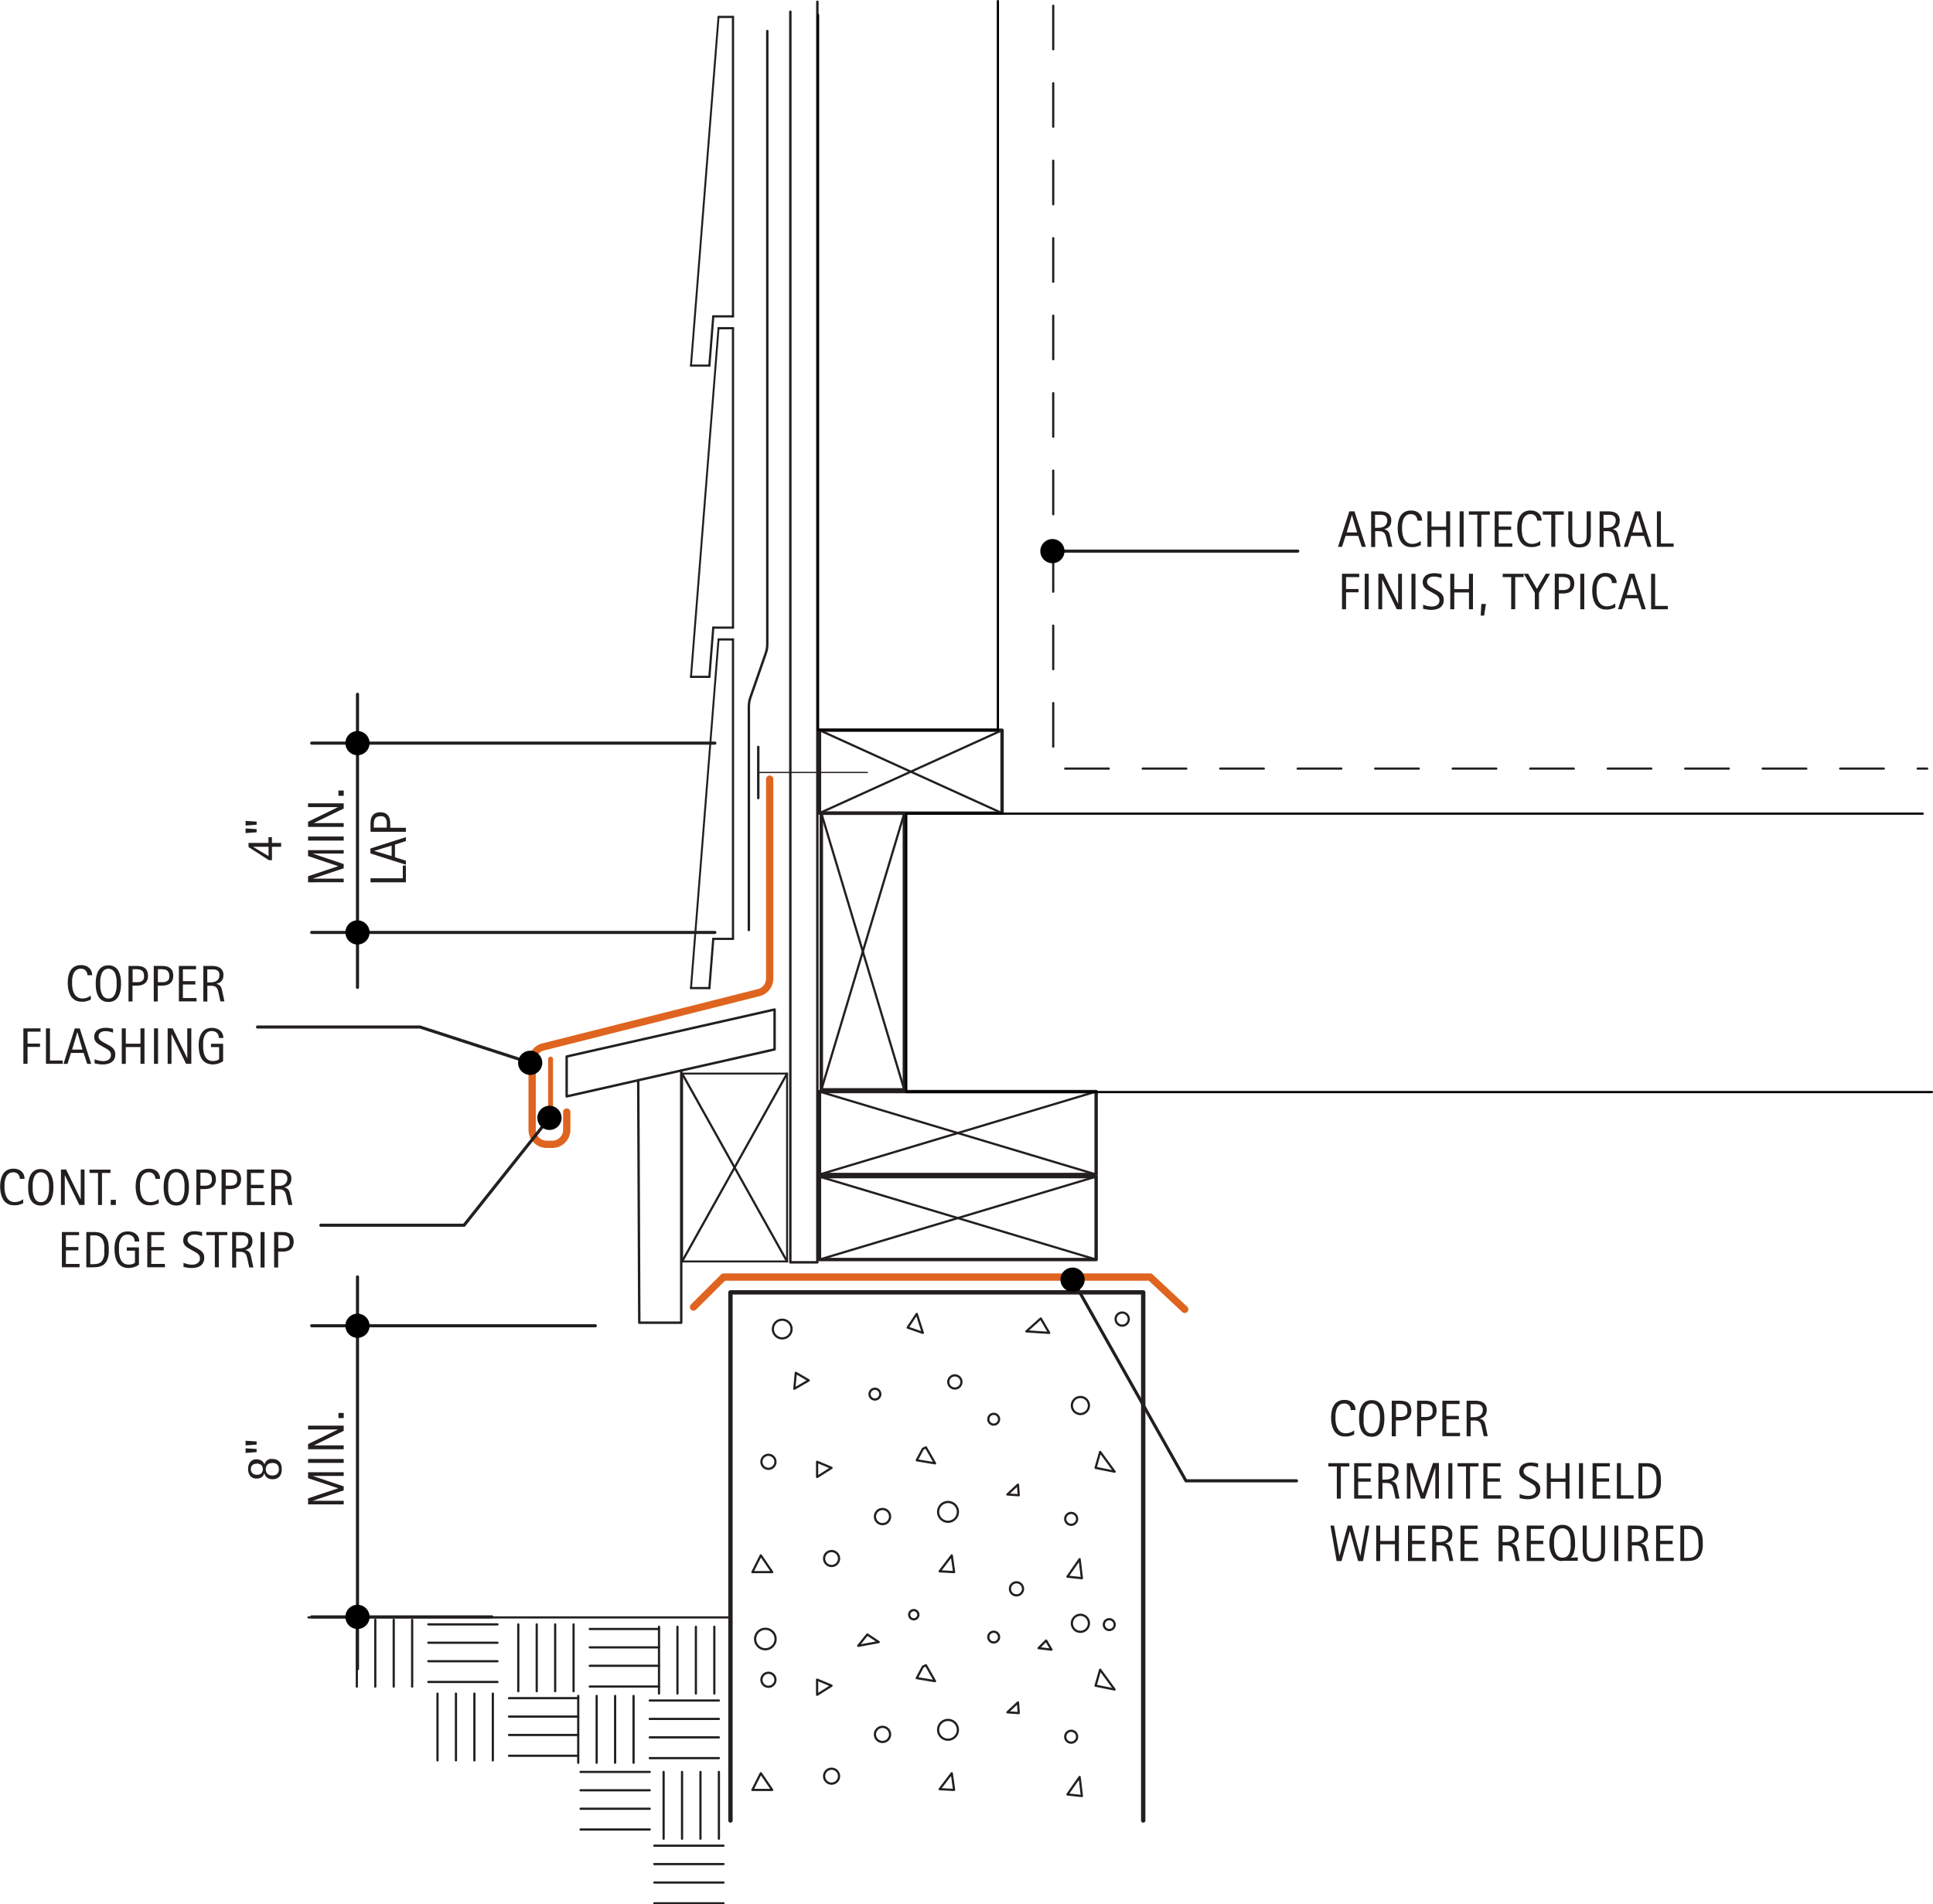 <svg id="4ed694f6-e67a-4149-b5a9-941e423292d1" data-name="BASE-OTHER" xmlns="http://www.w3.org/2000/svg" viewBox="0 0 621.55 612.47"><defs><style>.\30 cb287ed-a7d7-4b42-b332-e039c0376539,.\30 e09c974-a590-47f9-b50e-8def4825426c,.\34 790b650-d995-46b9-b0a0-25628b33af1d,.\35 bd85369-380d-432a-a82e-e041c1d7032f,.\36 00253e2-11ac-4d99-8a75-a62ad5b631ea,.\37 7a7766f-5ba9-4458-a5b1-65f58fddd01f,.b332fe0f-610a-4fb2-b919-e6cfd72d8247,.b77ec4ce-81fd-46fe-9275-cad9265e5057,.d26c72da-a57e-451b-afb3-d77d355ad8d7,.db30f200-3b2b-4acf-93dd-9305fab5e0c9,.e7058baa-3d0c-42b9-9e73-c4ba6c91acfe,.edd6880f-c1f9-4c50-8dd9-e4502a27cf6b{fill:none;stroke-linecap:round;stroke-linejoin:round;}.\30 cb287ed-a7d7-4b42-b332-e039c0376539,.\34 790b650-d995-46b9-b0a0-25628b33af1d,.\35 bd85369-380d-432a-a82e-e041c1d7032f,.\36 00253e2-11ac-4d99-8a75-a62ad5b631ea,.\37 7a7766f-5ba9-4458-a5b1-65f58fddd01f,.b332fe0f-610a-4fb2-b919-e6cfd72d8247,.b77ec4ce-81fd-46fe-9275-cad9265e5057,.db30f200-3b2b-4acf-93dd-9305fab5e0c9{stroke:#231f20;}.\30 cb287ed-a7d7-4b42-b332-e039c0376539{stroke-width:0.62px;}.\30 e09c974-a590-47f9-b50e-8def4825426c,.b332fe0f-610a-4fb2-b919-e6cfd72d8247,.b77ec4ce-81fd-46fe-9275-cad9265e5057{stroke-width:0.71px;}.\36 00253e2-11ac-4d99-8a75-a62ad5b631ea{stroke-width:1.09px;}.db30f200-3b2b-4acf-93dd-9305fab5e0c9{stroke-width:0.78px;}.b332fe0f-610a-4fb2-b919-e6cfd72d8247{stroke-dasharray:14.02 10.9;}.\34 790b650-d995-46b9-b0a0-25628b33af1d{stroke-width:1.4px;}.\37 7a7766f-5ba9-4458-a5b1-65f58fddd01f{stroke-width:0.39px;}.\30 e09c974-a590-47f9-b50e-8def4825426c,.d26c72da-a57e-451b-afb3-d77d355ad8d7{stroke:#000;}.e7058baa-3d0c-42b9-9e73-c4ba6c91acfe,.edd6880f-c1f9-4c50-8dd9-e4502a27cf6b{stroke:#df6420;}.e7058baa-3d0c-42b9-9e73-c4ba6c91acfe{stroke-width:2.34px;}.edd6880f-c1f9-4c50-8dd9-e4502a27cf6b{stroke-width:1.56px;}.\30 1915990-e521-4cab-b274-9fbcb83d757d{fill:#231f20;}.d26c72da-a57e-451b-afb3-d77d355ad8d7{stroke-width:3.9px;}</style></defs><title>additional-seams.M.wood.siding.grade</title><g id="f065e37f-98f7-40b0-aa5d-76f2b11eb826" data-name="LWPOLYLINE"><rect class="0cb287ed-a7d7-4b42-b332-e039c0376539" x="219.33" y="345.28" width="33.75" height="60.42"/></g><g id="2d2c489f-31d0-473d-9e35-50af1a7cfe4f" data-name="LINE"><line class="b77ec4ce-81fd-46fe-9275-cad9265e5057" x1="253.08" y1="345.28" x2="219.33" y2="405.7"/></g><g id="5de68ad7-03c4-449e-9c36-0632ee497824" data-name="LINE"><line class="b77ec4ce-81fd-46fe-9275-cad9265e5057" x1="219.33" y1="345.28" x2="253.08" y2="405.7"/></g><g id="80d9132e-aad4-456e-b368-1d82d2767f06" data-name="LWPOLYLINE"><polyline class="600253e2-11ac-4d99-8a75-a62ad5b631ea" points="263.5 405.09 263.5 378.41 352.46 378.41 352.46 405.09 263.5 405.09"/></g><g id="27b5fe0d-f63d-4288-97ef-bedf5b398770" data-name="LINE"><line class="b77ec4ce-81fd-46fe-9275-cad9265e5057" x1="352.46" y1="378.41" x2="263.5" y2="405.09"/></g><g id="5cdc780f-3811-4441-b867-22eaa2f2c412" data-name="LINE"><line class="b77ec4ce-81fd-46fe-9275-cad9265e5057" x1="263.5" y1="378.41" x2="352.46" y2="405.09"/></g><g id="85a7a099-0518-4550-9a7a-2a4db126df73" data-name="LWPOLYLINE"><polyline class="600253e2-11ac-4d99-8a75-a62ad5b631ea" points="263.5 377.74 263.5 351.06 352.46 351.06 352.46 377.74 263.5 377.74"/></g><g id="fdd689df-8314-4b42-b7e2-7928f72250bb" data-name="LINE"><line class="b77ec4ce-81fd-46fe-9275-cad9265e5057" x1="263.5" y1="351.06" x2="352.46" y2="377.74"/></g><g id="cee84b07-e47d-47d5-aeb4-1bcf3f8b5faa" data-name="LINE"><line class="b77ec4ce-81fd-46fe-9275-cad9265e5057" x1="352.46" y1="351.06" x2="263.5" y2="377.74"/></g><g id="e97e198b-a33a-4e5b-a94f-c1923f34d79b" data-name="LWPOLYLINE"><polyline class="600253e2-11ac-4d99-8a75-a62ad5b631ea" points="290.79 350.51 264.1 350.51 264.1 261.54 290.79 261.54 290.79 350.51"/></g><g id="a3024166-225c-470a-89b3-c1c6fab69d66" data-name="LINE"><line class="b77ec4ce-81fd-46fe-9275-cad9265e5057" x1="264.1" y1="261.54" x2="290.78" y2="350.51"/></g><g id="88d42089-469b-422b-bb55-b4fb14543414" data-name="LINE"><line class="b77ec4ce-81fd-46fe-9275-cad9265e5057" x1="264.1" y1="350.51" x2="290.78" y2="261.54"/></g><g id="271071dc-5f3f-456d-ad5a-8db77388c50b" data-name="LWPOLYLINE"><polyline class="600253e2-11ac-4d99-8a75-a62ad5b631ea" points="263.5 261.52 263.5 234.84 322.21 234.84 322.21 261.52 263.5 261.52"/></g><g id="9420c708-c72c-465e-8b56-d6a172fd8b2a" data-name="LINE"><line class="b77ec4ce-81fd-46fe-9275-cad9265e5057" x1="322.22" y1="234.84" x2="263.5" y2="261.52"/></g><g id="3ed38d32-7af6-4c32-a2e4-9b1b35666515" data-name="LINE"><line class="b77ec4ce-81fd-46fe-9275-cad9265e5057" x1="263.5" y1="234.84" x2="322.22" y2="261.52"/></g><g id="3eac5cba-f84f-48c8-8a72-8c3d684d98fd" data-name="LWPOLYLINE"><path class="db30f200-3b2b-4acf-93dd-9305fab5e0c9" d="M329.27,298.86V227.09a9.35,9.35,0,0,1,.52-3.07l4.89-14.08a9.35,9.35,0,0,0,.52-3.07V9.75" transform="translate(-88.48 0.24)"/></g><g id="51bf3802-1cd7-465f-b6a4-f5a3011c549a" data-name="LWPOLYLINE"><polyline class="b332fe0f-610a-4fb2-b919-e6cfd72d8247" points="338.66 1.84 338.66 247.19 619.67 247.19"/></g><g id="3fb3533c-e71f-41b7-aa52-f00156929712" data-name="LWPOLYLINE"><polygon class="b77ec4ce-81fd-46fe-9275-cad9265e5057" points="334.66 424.03 330.02 428.18 337.37 428.67 334.66 424.03"/></g><g id="28957f41-a56d-4a2a-9432-124e0fcae462" data-name="LWPOLYLINE"><polygon class="b77ec4ce-81fd-46fe-9275-cad9265e5057" points="297.73 465.49 296.74 465.96 294.78 469.64 300.66 470.63 297.73 465.49"/></g><g id="36ddf613-92de-475e-8915-d9ff79941b9a" data-name="LWPOLYLINE"><polygon class="b77ec4ce-81fd-46fe-9275-cad9265e5057" points="255.89 441.51 255.41 446.64 260.06 443.95 255.89 441.51"/></g><g id="242ab744-03f3-497f-9c49-654ccfe90bc0" data-name="LWPOLYLINE"><polygon class="b77ec4ce-81fd-46fe-9275-cad9265e5057" points="353.75 466.95 352.28 472.08 358.4 473.31 353.75 466.95"/></g><g id="512a5280-e41e-4c8e-bc8c-5638bf4808f8" data-name="LWPOLYLINE"><polygon class="b77ec4ce-81fd-46fe-9275-cad9265e5057" points="244.64 500.23 241.93 505.61 248.3 505.61 244.64 500.23"/></g><g id="7bf1d560-9afc-4929-a7d9-14d4f7d0151c" data-name="LWPOLYLINE"><polygon class="b77ec4ce-81fd-46fe-9275-cad9265e5057" points="306.04 500.23 302.14 505.36 306.79 505.61 306.04 500.23"/></g><g id="08739a75-a7f7-470c-8bc2-24c5e55720d8" data-name="LWPOLYLINE"><polygon class="b77ec4ce-81fd-46fe-9275-cad9265e5057" points="262.74 470.13 262.74 475.02 267.39 472.08 262.74 470.13"/></g><g id="31331ffb-13c9-4531-963c-1a17f41587f3" data-name="LWPOLYLINE"><polygon class="b77ec4ce-81fd-46fe-9275-cad9265e5057" points="347.15 501.44 343.23 507.07 347.88 507.56 347.15 501.44"/></g><g id="0b2bb752-35d2-42fe-aee2-bb523d2ebb5d" data-name="LWPOLYLINE"><polygon class="b77ec4ce-81fd-46fe-9275-cad9265e5057" points="294.78 422.55 291.85 426.97 296.74 428.67 294.78 422.55"/></g><g id="bb230d12-ac90-4c12-bffc-194f66f7b157" data-name="LWPOLYLINE"><polygon class="b77ec4ce-81fd-46fe-9275-cad9265e5057" points="278.88 525.67 275.95 529.32 282.56 528.11 278.88 525.67"/></g><g id="ac4dc5bf-fd93-4bf8-b8f6-c705cb273100" data-name="LWPOLYLINE"><polygon class="b77ec4ce-81fd-46fe-9275-cad9265e5057" points="327.33 477.46 323.92 480.64 327.57 480.89 327.33 477.46"/></g><g id="ab55a59d-db44-4039-969b-14ce74609f54" data-name="LWPOLYLINE"><polygon class="b77ec4ce-81fd-46fe-9275-cad9265e5057" points="336.38 527.62 333.94 530.06 338.1 530.55 336.38 527.62"/></g><g id="f8c9baa7-af9f-4a51-84ae-6c8e45858044" data-name="CIRCLE"><path class="b77ec4ce-81fd-46fe-9275-cad9265e5057" d="M368.08,448.13a1.73,1.73,0,1,1,1.73,1.73,1.73,1.73,0,0,1-1.73-1.73h0Z" transform="translate(-88.48 0.24)"/></g><g id="a8203ce9-ebb4-43d0-b524-ff42f7b83204" data-name="CIRCLE"><path class="b77ec4ce-81fd-46fe-9275-cad9265e5057" d="M337,427.2a3,3,0,1,1,3,3,3,3,0,0,1-3-3h0Z" transform="translate(-88.48 0.24)"/></g><g id="2053106f-22d3-4355-ba24-0510fe89083e" data-name="CIRCLE"><path class="b77ec4ce-81fd-46fe-9275-cad9265e5057" d="M333.32,469.9a2.25,2.25,0,1,1,2.25,2.25,2.25,2.25,0,0,1-2.25-2.25h0Z" transform="translate(-88.48 0.24)"/></g><g id="dc97d4c9-4a77-4042-8f15-8907f248bd41" data-name="CIRCLE"><path class="b77ec4ce-81fd-46fe-9275-cad9265e5057" d="M353.47,501a2.4,2.4,0,1,1,2.4,2.4,2.4,2.4,0,0,1-2.4-2.4h0Z" transform="translate(-88.48 0.24)"/></g><g id="008cbccd-7fdc-43fb-aee7-58dde5546989" data-name="CIRCLE"><path class="b77ec4ce-81fd-46fe-9275-cad9265e5057" d="M390.13,486a3.18,3.18,0,1,1,3.18,3.18,3.18,3.18,0,0,1-3.18-3.18h0Z" transform="translate(-88.48 0.24)"/></g><g id="17a639d5-045f-46fa-8e70-83bfc60f1bc4" data-name="CIRCLE"><path class="b77ec4ce-81fd-46fe-9275-cad9265e5057" d="M369.82,487.51a2.43,2.43,0,1,1,2.43,2.43,2.43,2.43,0,0,1-2.43-2.43h0Z" transform="translate(-88.48 0.24)"/></g><g id="1a2a6149-a57c-4690-bd96-b87efbcd213a" data-name="CIRCLE"><path class="b77ec4ce-81fd-46fe-9275-cad9265e5057" d="M406.27,456.2a1.73,1.73,0,1,1,1.73,1.73,1.73,1.73,0,0,1-1.73-1.73h0Z" transform="translate(-88.48 0.24)"/></g><g id="cc05cccb-23ed-45f6-a081-69dfc448cf24" data-name="CIRCLE"><path class="b77ec4ce-81fd-46fe-9275-cad9265e5057" d="M393.4,444.21a2.11,2.11,0,1,1,2.11,2.11,2.11,2.11,0,0,1-2.11-2.11h0Z" transform="translate(-88.48 0.24)"/></g><g id="c9f9be2c-4c85-4651-aadc-870a0be3d531" data-name="CIRCLE"><path class="b77ec4ce-81fd-46fe-9275-cad9265e5057" d="M433.14,451.79a2.74,2.74,0,1,1,2.74,2.74,2.74,2.74,0,0,1-2.74-2.74h0Z" transform="translate(-88.48 0.24)"/></g><g id="e8aba52c-999d-4b15-834a-f0c4156faf67" data-name="CIRCLE"><path class="b77ec4ce-81fd-46fe-9275-cad9265e5057" d="M447.21,424a2.11,2.11,0,1,1,2.11,2.11,2.11,2.11,0,0,1-2.11-2.11h0Z" transform="translate(-88.48 0.24)"/></g><g id="31e4a9a5-24fe-4fd8-bfbb-c0d9275afb6f" data-name="CIRCLE"><path class="b77ec4ce-81fd-46fe-9275-cad9265e5057" d="M431,488.25a1.91,1.91,0,1,1,1.91,1.91,1.91,1.91,0,0,1-1.91-1.91h0Z" transform="translate(-88.48 0.24)"/></g><g id="fe57bcae-ee85-4761-b74e-dd537622d0ba" data-name="CIRCLE"><path class="b77ec4ce-81fd-46fe-9275-cad9265e5057" d="M413.23,510.75a2.1,2.1,0,1,1,2.1,2.1,2.1,2.1,0,0,1-2.1-2.1h0Z" transform="translate(-88.48 0.24)"/></g><g id="ba83017c-2d0a-409e-a3cf-50f411a2aa76" data-name="CIRCLE"><path class="b77ec4ce-81fd-46fe-9275-cad9265e5057" d="M443.42,522.25a1.74,1.74,0,1,1,1.74,1.74,1.74,1.74,0,0,1-1.74-1.74h0Z" transform="translate(-88.48 0.24)"/></g><g id="64e973cc-6eca-4a16-b430-6d70b5cdcb2e" data-name="CIRCLE"><path class="b77ec4ce-81fd-46fe-9275-cad9265e5057" d="M380.82,519.07a1.48,1.48,0,1,1,1.48,1.48,1.48,1.48,0,0,1-1.48-1.48h0Z" transform="translate(-88.48 0.24)"/></g><g id="45e5d2ef-c3dc-4fc8-8ac9-f86d6a094c6b" data-name="CIRCLE"><path class="b77ec4ce-81fd-46fe-9275-cad9265e5057" d="M331.29,526.89a3.29,3.29,0,1,1,3.29,3.29,3.29,3.29,0,0,1-3.29-3.29h0Z" transform="translate(-88.48 0.24)"/></g><g id="d6be40ae-a09d-4176-8b3b-cae3076d3015" data-name="LINE"><line class="b77ec4ce-81fd-46fe-9275-cad9265e5057" x1="166.65" y1="522.42" x2="166.65" y2="543.92"/></g><g id="9516ed63-1d48-41dc-ab4b-a18c33f92d53" data-name="LINE"><line class="b77ec4ce-81fd-46fe-9275-cad9265e5057" x1="172.58" y1="522.42" x2="172.58" y2="543.92"/></g><g id="fcf3350a-c463-4977-b013-172481aaf817" data-name="LINE"><line class="b77ec4ce-81fd-46fe-9275-cad9265e5057" x1="178.51" y1="522.42" x2="178.51" y2="543.92"/></g><g id="ca7d2f4c-1faa-499e-994d-28bd7914a8b1" data-name="LINE"><line class="b77ec4ce-81fd-46fe-9275-cad9265e5057" x1="184.43" y1="522.42" x2="184.43" y2="543.92"/></g><g id="3eaedd29-cbe4-48b8-aefa-b961ab66ea56" data-name="LINE"><line class="b77ec4ce-81fd-46fe-9275-cad9265e5057" x1="189.64" y1="523.9" x2="211.88" y2="523.9"/></g><g id="929efccb-7c76-4a0d-b9e1-58cb0be19548" data-name="LINE"><line class="b77ec4ce-81fd-46fe-9275-cad9265e5057" x1="189.64" y1="529.81" x2="211.88" y2="529.81"/></g><g id="c78e73e6-021e-4bc1-ad28-f6290470317e" data-name="LINE"><line class="b77ec4ce-81fd-46fe-9275-cad9265e5057" x1="189.64" y1="535.74" x2="211.88" y2="535.74"/></g><g id="374faf0a-cf60-4e31-b04c-7f4738feac03" data-name="LINE"><line class="b77ec4ce-81fd-46fe-9275-cad9265e5057" x1="189.64" y1="542.42" x2="211.88" y2="542.42"/></g><g id="afcf4e6c-f467-43bf-8cc4-52515daac042" data-name="LINE"><line class="b77ec4ce-81fd-46fe-9275-cad9265e5057" x1="163.67" y1="564.67" x2="185.91" y2="564.67"/></g><g id="21e64605-d9ad-4d82-86ed-10e3db372d0b" data-name="LINE"><line class="b77ec4ce-81fd-46fe-9275-cad9265e5057" x1="163.67" y1="558" x2="185.91" y2="558"/></g><g id="c21d572d-4d83-42c4-a65d-6ff75519dbb8" data-name="LINE"><line class="b77ec4ce-81fd-46fe-9275-cad9265e5057" x1="163.67" y1="552.07" x2="185.91" y2="552.07"/></g><g id="84add33b-3657-41ab-b8dd-84d2f5503d75" data-name="LINE"><line class="b77ec4ce-81fd-46fe-9275-cad9265e5057" x1="163.67" y1="546.15" x2="185.91" y2="546.15"/></g><g id="c15ce9ea-a038-401b-b71c-525b90029bff" data-name="LINE"><line class="b77ec4ce-81fd-46fe-9275-cad9265e5057" x1="158.47" y1="544.68" x2="158.47" y2="566.17"/></g><g id="35d0b83e-bd36-412c-90cc-ea44a979ec53" data-name="LINE"><line class="b77ec4ce-81fd-46fe-9275-cad9265e5057" x1="152.54" y1="544.68" x2="152.54" y2="566.17"/></g><g id="35504b73-9eab-4cdc-b0fb-940eb7c8792f" data-name="LINE"><line class="b77ec4ce-81fd-46fe-9275-cad9265e5057" x1="146.61" y1="544.68" x2="146.61" y2="566.17"/></g><g id="9865a1e5-7ac2-4426-911d-6389b92e70eb" data-name="LINE"><line class="b77ec4ce-81fd-46fe-9275-cad9265e5057" x1="140.68" y1="544.68" x2="140.68" y2="566.17"/></g><g id="4fae9808-521a-414e-8c81-5ac5336f0af4" data-name="LINE"><line class="b77ec4ce-81fd-46fe-9275-cad9265e5057" x1="185.93" y1="545.43" x2="185.93" y2="566.93"/></g><g id="0d679ac8-7694-4cac-8e3e-ebd493dd5ad9" data-name="LINE"><line class="b77ec4ce-81fd-46fe-9275-cad9265e5057" x1="191.86" y1="545.43" x2="191.86" y2="566.93"/></g><g id="0b3ce25a-77ba-45f2-8d6a-98d91cf1523c" data-name="LINE"><line class="b77ec4ce-81fd-46fe-9275-cad9265e5057" x1="197.79" y1="545.43" x2="197.79" y2="566.93"/></g><g id="b69f3bff-5f9b-49f4-9a50-13cd4d48db44" data-name="LINE"><line class="b77ec4ce-81fd-46fe-9275-cad9265e5057" x1="203.72" y1="545.43" x2="203.72" y2="566.93"/></g><g id="52743f5b-0c00-49a9-9150-3195be112301" data-name="LINE"><line class="b77ec4ce-81fd-46fe-9275-cad9265e5057" x1="208.92" y1="546.91" x2="231.16" y2="546.91"/></g><g id="0388bcfe-9a56-45b4-89fe-5999352db09c" data-name="LINE"><line class="b77ec4ce-81fd-46fe-9275-cad9265e5057" x1="208.92" y1="552.83" x2="231.16" y2="552.83"/></g><g id="56768f60-4430-43d2-ae91-5f4e987888b8" data-name="LINE"><line class="b77ec4ce-81fd-46fe-9275-cad9265e5057" x1="208.92" y1="558.76" x2="231.16" y2="558.76"/></g><g id="c3bab963-ff3d-4ad5-8958-1b491b782801" data-name="LINE"><line class="b77ec4ce-81fd-46fe-9275-cad9265e5057" x1="208.92" y1="565.43" x2="231.16" y2="565.43"/></g><g id="82eed404-069f-40ba-a172-90ab21c491c6" data-name="LINE"><line class="b77ec4ce-81fd-46fe-9275-cad9265e5057" x1="229.69" y1="523.18" x2="229.69" y2="544.68"/></g><g id="7b8089b1-247b-44b6-a1cd-23f33f8635e2" data-name="LINE"><line class="b77ec4ce-81fd-46fe-9275-cad9265e5057" x1="223.76" y1="523.18" x2="223.76" y2="544.68"/></g><g id="cdf00bd7-9015-4cce-89b4-afd82283113f" data-name="LINE"><line class="b77ec4ce-81fd-46fe-9275-cad9265e5057" x1="217.83" y1="523.18" x2="217.83" y2="544.68"/></g><g id="fd647285-a238-4deb-b0da-2ab1dec04ec7" data-name="LINE"><line class="b77ec4ce-81fd-46fe-9275-cad9265e5057" x1="211.9" y1="523.18" x2="211.9" y2="544.68"/></g><g id="e18076a1-edcf-41f9-b8f3-8e0150039186" data-name="LINE"><line class="b77ec4ce-81fd-46fe-9275-cad9265e5057" x1="186.68" y1="588.39" x2="208.92" y2="588.39"/></g><g id="7e078151-f3d8-4fc3-9dbf-6f676d8c0db4" data-name="LINE"><line class="b77ec4ce-81fd-46fe-9275-cad9265e5057" x1="186.68" y1="581.71" x2="208.92" y2="581.71"/></g><g id="ca597074-078d-49b0-986c-2ad84c7e6452" data-name="LINE"><line class="b77ec4ce-81fd-46fe-9275-cad9265e5057" x1="186.68" y1="575.78" x2="208.92" y2="575.78"/></g><g id="ecb17b21-026a-472c-a12d-1a4ef6a4f1f0" data-name="LINE"><line class="b77ec4ce-81fd-46fe-9275-cad9265e5057" x1="186.68" y1="569.87" x2="208.92" y2="569.87"/></g><g id="cc0e4984-7bf8-4ccf-8462-8ba98433a436" data-name="LINE"><line class="b77ec4ce-81fd-46fe-9275-cad9265e5057" x1="210.4" y1="593.6" x2="232.64" y2="593.6"/></g><g id="e3e43441-5663-41c7-a150-3552b0b0f5cd" data-name="LINE"><line class="b77ec4ce-81fd-46fe-9275-cad9265e5057" x1="210.4" y1="599.51" x2="232.64" y2="599.51"/></g><g id="6a389908-7fd2-479d-a545-277592594f92" data-name="LINE"><line class="b77ec4ce-81fd-46fe-9275-cad9265e5057" x1="210.4" y1="605.45" x2="232.64" y2="605.45"/></g><g id="c7cc0c90-3f6a-4237-bf2c-36b7e99e219f" data-name="LINE"><line class="b77ec4ce-81fd-46fe-9275-cad9265e5057" x1="210.4" y1="612.12" x2="232.64" y2="612.12"/></g><g id="6409a663-b3cb-49e1-a2ab-8e19c25b06b3" data-name="LINE"><line class="b77ec4ce-81fd-46fe-9275-cad9265e5057" x1="231.16" y1="569.87" x2="231.16" y2="591.36"/></g><g id="020d76aa-68fd-4cf2-955d-041122651a22" data-name="LINE"><line class="b77ec4ce-81fd-46fe-9275-cad9265e5057" x1="225.23" y1="569.87" x2="225.23" y2="591.36"/></g><g id="b5aadec4-eece-42c5-8d0d-d2ced5ee36ce" data-name="LINE"><line class="b77ec4ce-81fd-46fe-9275-cad9265e5057" x1="219.31" y1="569.87" x2="219.31" y2="591.36"/></g><g id="21863ce2-8458-4fc2-96f1-71b104048a30" data-name="LINE"><line class="b77ec4ce-81fd-46fe-9275-cad9265e5057" x1="213.38" y1="569.87" x2="213.38" y2="591.36"/></g><g id="f58e6f77-98b7-4aec-a712-eb60311abc05" data-name="LINE"><line class="b77ec4ce-81fd-46fe-9275-cad9265e5057" x1="137.73" y1="540.94" x2="159.97" y2="540.94"/></g><g id="d56e71d4-f6cb-4944-9a7d-71df5d22f6ba" data-name="LINE"><line class="b77ec4ce-81fd-46fe-9275-cad9265e5057" x1="137.73" y1="534.27" x2="159.97" y2="534.27"/></g><g id="1f978f15-3fe4-4ea4-8e26-5c55144b55d6" data-name="LINE"><line class="b77ec4ce-81fd-46fe-9275-cad9265e5057" x1="137.73" y1="528.33" x2="159.97" y2="528.33"/></g><g id="9ed53c91-2f49-44ec-9bb4-a7fcdcd6a949" data-name="LINE"><line class="b77ec4ce-81fd-46fe-9275-cad9265e5057" x1="137.73" y1="522.42" x2="159.97" y2="522.42"/></g><g id="6ac87dc5-42b7-4c3b-a151-fff6704530b4" data-name="LINE"><line class="b77ec4ce-81fd-46fe-9275-cad9265e5057" x1="132.53" y1="520.94" x2="132.53" y2="542.44"/></g><g id="12a59fd0-e509-463d-a25d-f74bfc754d61" data-name="LINE"><line class="b77ec4ce-81fd-46fe-9275-cad9265e5057" x1="126.6" y1="520.94" x2="126.6" y2="542.44"/></g><g id="64b39442-0fbb-4cb6-8a41-f85db65c9d84" data-name="LINE"><line class="b77ec4ce-81fd-46fe-9275-cad9265e5057" x1="120.67" y1="520.94" x2="120.67" y2="542.44"/></g><g id="38838845-0cdc-4273-9d56-b9fa689ad5d9" data-name="LINE"><line class="b77ec4ce-81fd-46fe-9275-cad9265e5057" x1="114.74" y1="520.94" x2="114.74" y2="542.44"/></g><g id="d0d8f4d4-79f5-44a2-93a3-14f2dbf14a9e" data-name="LINE"><line class="b77ec4ce-81fd-46fe-9275-cad9265e5057" x1="234.88" y1="520.18" x2="99.18" y2="520.18"/></g><g id="d698f78f-7d1f-4fcf-ba32-2f90a9368fd6" data-name="LWPOLYLINE"><line class="0cb287ed-a7d7-4b42-b332-e039c0376539" x1="222.18" y1="317.78" x2="231.04" y2="205.65"/></g><g id="6ce21019-59c1-4c50-b1da-94ea6451b809" data-name="LWPOLYLINE"><line class="0cb287ed-a7d7-4b42-b332-e039c0376539" x1="222.18" y1="217.68" x2="231.04" y2="105.55"/></g><g id="428c0df5-52dc-42c9-b63b-0c7e4b6e389d" data-name="LWPOLYLINE"><line class="0cb287ed-a7d7-4b42-b332-e039c0376539" x1="222.18" y1="117.58" x2="231.04" y2="5.45"/></g><g id="9d7e6b7c-87c4-46c9-81c2-ac62c56abc55" data-name="LINE"><line class="b77ec4ce-81fd-46fe-9275-cad9265e5057" x1="231.04" y1="205.65" x2="235.69" y2="205.65"/></g><g id="7ae0d37f-c6b4-4c47-93bc-bc0b1fcb8149" data-name="LINE"><line class="b77ec4ce-81fd-46fe-9275-cad9265e5057" x1="228.1" y1="317.78" x2="222.18" y2="317.78"/></g><g id="e67659bf-e259-4b7c-8d0f-b872cb102807" data-name="LINE"><line class="b77ec4ce-81fd-46fe-9275-cad9265e5057" x1="229.35" y1="301.95" x2="228.1" y2="317.78"/></g><g id="858f3b4d-8a87-4b8c-bed3-901b33578762" data-name="LINE"><line class="b77ec4ce-81fd-46fe-9275-cad9265e5057" x1="235.69" y1="301.95" x2="229.35" y2="301.95"/></g><g id="60db2a56-caa9-4113-a687-49d49da30daf" data-name="LINE"><line class="b77ec4ce-81fd-46fe-9275-cad9265e5057" x1="235.69" y1="205.65" x2="235.69" y2="301.95"/></g><g id="69756b5c-aca4-4c05-b55d-994e84a7dbf5" data-name="LINE"><line class="b77ec4ce-81fd-46fe-9275-cad9265e5057" x1="231.04" y1="105.55" x2="235.69" y2="105.55"/></g><g id="4015d1d1-23be-4508-8de3-85fec2da79f5" data-name="LINE"><line class="b77ec4ce-81fd-46fe-9275-cad9265e5057" x1="228.1" y1="217.68" x2="222.18" y2="217.68"/></g><g id="00169a51-72fd-40cb-ba9a-fd891e04890f" data-name="LINE"><line class="b77ec4ce-81fd-46fe-9275-cad9265e5057" x1="229.35" y1="201.85" x2="228.1" y2="217.68"/></g><g id="8ca37048-fc66-44ee-9cea-309672ac34d5" data-name="LINE"><line class="b77ec4ce-81fd-46fe-9275-cad9265e5057" x1="235.69" y1="201.85" x2="229.35" y2="201.85"/></g><g id="b7050284-b6fc-4c5e-9460-5f1720ca7781" data-name="LINE"><line class="b77ec4ce-81fd-46fe-9275-cad9265e5057" x1="235.69" y1="105.55" x2="235.69" y2="201.85"/></g><g id="aa05b6cc-aedc-4c55-a4b9-c7995046d964" data-name="LINE"><line class="b77ec4ce-81fd-46fe-9275-cad9265e5057" x1="231.04" y1="5.45" x2="235.69" y2="5.45"/></g><g id="1e03c395-7e39-4ad1-a3b9-bdffd7c40957" data-name="LINE"><line class="b77ec4ce-81fd-46fe-9275-cad9265e5057" x1="228.1" y1="117.58" x2="222.18" y2="117.58"/></g><g id="ff0d8723-be92-4b3e-b2f8-327efe1fa0ec" data-name="LINE"><line class="b77ec4ce-81fd-46fe-9275-cad9265e5057" x1="229.35" y1="101.75" x2="228.1" y2="117.58"/></g><g id="4c8d81f6-ce25-4f69-b8d4-a7591e75d523" data-name="LINE"><line class="b77ec4ce-81fd-46fe-9275-cad9265e5057" x1="235.69" y1="101.75" x2="229.35" y2="101.75"/></g><g id="548e4272-83c0-40b2-818f-081454f7b398" data-name="LINE"><line class="b77ec4ce-81fd-46fe-9275-cad9265e5057" x1="235.69" y1="5.45" x2="235.69" y2="101.75"/></g><g id="7fbe7271-4b54-41dd-95ee-d9ed632d8530" data-name="LWPOLYLINE"><polyline class="db30f200-3b2b-4acf-93dd-9305fab5e0c9" points="254.13 3.76 254.13 405.98 262.82 405.98 262.82 0.57"/></g><g id="497ff046-83fc-4382-9083-252ec0bc9887" data-name="LWPOLYLINE"><polygon class="db30f200-3b2b-4acf-93dd-9305fab5e0c9" points="182.21 352.62 249.07 337.5 249.07 324.67 182.21 339.79 182.21 352.62"/></g><g id="b92181fd-294c-40e6-9b28-b15d2f1d7fc1" data-name="LWPOLYLINE"><polyline class="db30f200-3b2b-4acf-93dd-9305fab5e0c9" points="219.05 344.29 219.05 425.39 205.56 425.39 205.22 347.42"/></g><g id="fc0f2a97-5274-466d-92a7-c7ecf6652a49" data-name="LWPOLYLINE"><polyline class="4790b650-d995-46b9-b0a0-25628b33af1d" points="234.88 585.5 234.88 415.64 367.6 415.64 367.6 585.5"/></g><g id="856cbdf5-68eb-4a11-9388-15cdddbed402" data-name="CIRCLE"><path class="b77ec4ce-81fd-46fe-9275-cad9265e5057" d="M431,558.31a1.91,1.91,0,1,1,1.91,1.91,1.91,1.91,0,0,1-1.91-1.91h0Z" transform="translate(-88.48 0.24)"/></g><g id="5ad412d7-b539-4700-9763-a476cc21ed76" data-name="CIRCLE"><path class="b77ec4ce-81fd-46fe-9275-cad9265e5057" d="M433.14,521.84a2.74,2.74,0,1,1,2.74,2.74,2.74,2.74,0,0,1-2.74-2.74h0Z" transform="translate(-88.48 0.24)"/></g><g id="181ab510-b1f9-44e9-a49e-6ce3a21c7c49" data-name="CIRCLE"><path class="b77ec4ce-81fd-46fe-9275-cad9265e5057" d="M406.27,526.26A1.73,1.73,0,1,1,408,528a1.73,1.73,0,0,1-1.73-1.73h0Z" transform="translate(-88.48 0.24)"/></g><g id="771fac89-ac31-4030-9e0e-5ffc0542439e" data-name="CIRCLE"><path class="b77ec4ce-81fd-46fe-9275-cad9265e5057" d="M369.82,557.57a2.43,2.43,0,1,1,2.43,2.43,2.43,2.43,0,0,1-2.43-2.43h0Z" transform="translate(-88.48 0.24)"/></g><g id="2f1b3790-756b-424b-8156-254bf743f305" data-name="CIRCLE"><path class="b77ec4ce-81fd-46fe-9275-cad9265e5057" d="M390.13,556.09a3.18,3.18,0,1,1,3.18,3.18,3.18,3.18,0,0,1-3.18-3.18h0Z" transform="translate(-88.48 0.24)"/></g><g id="22043f12-e5a2-4a4c-b7ff-03d3ef8c5ad4" data-name="CIRCLE"><path class="b77ec4ce-81fd-46fe-9275-cad9265e5057" d="M353.47,571a2.4,2.4,0,1,1,2.4,2.4,2.4,2.4,0,0,1-2.4-2.4h0Z" transform="translate(-88.48 0.24)"/></g><g id="831262dc-cfa4-4d0a-b93e-b9126eae16bf" data-name="CIRCLE"><path class="b77ec4ce-81fd-46fe-9275-cad9265e5057" d="M333.32,540a2.25,2.25,0,1,1,2.25,2.25,2.25,2.25,0,0,1-2.25-2.25h0Z" transform="translate(-88.48 0.24)"/></g><g id="4c1d342c-7899-4e3b-b052-170cf83a1306" data-name="LWPOLYLINE"><polygon class="b77ec4ce-81fd-46fe-9275-cad9265e5057" points="327.33 547.52 323.92 550.7 327.57 550.95 327.33 547.52"/></g><g id="7ac8a9ea-09ea-4d97-b01c-b91d024e3b38" data-name="LWPOLYLINE"><polygon class="b77ec4ce-81fd-46fe-9275-cad9265e5057" points="347.15 571.5 343.23 577.12 347.88 577.62 347.15 571.5"/></g><g id="17012ef4-75ad-49ea-8fa3-d78f1a2648af" data-name="LWPOLYLINE"><polygon class="b77ec4ce-81fd-46fe-9275-cad9265e5057" points="262.74 540.19 262.74 545.07 267.39 542.14 262.74 540.19"/></g><g id="61b123db-2b49-41f7-b915-bf9a832b4359" data-name="LWPOLYLINE"><polygon class="b77ec4ce-81fd-46fe-9275-cad9265e5057" points="306.04 570.29 302.14 575.42 306.79 575.66 306.04 570.29"/></g><g id="0da0a920-8ba5-44f5-bdf4-ed257d25c2ae" data-name="LWPOLYLINE"><polygon class="b77ec4ce-81fd-46fe-9275-cad9265e5057" points="244.64 570.29 241.93 575.66 248.3 575.66 244.64 570.29"/></g><g id="803e11fc-81e5-4c7f-81f9-00ae468cc9c2" data-name="LWPOLYLINE"><polygon class="b77ec4ce-81fd-46fe-9275-cad9265e5057" points="353.75 537 352.28 542.14 358.4 543.37 353.75 537"/></g><g id="8bf5d727-ba5e-4d11-8731-defa26c54f47" data-name="LWPOLYLINE"><polygon class="b77ec4ce-81fd-46fe-9275-cad9265e5057" points="297.73 535.55 296.74 536.02 294.78 539.7 300.66 540.68 297.73 535.55"/></g><g id="63904ef8-ec61-42e0-b1e8-33c3a0b0b9d2" data-name="LWPOLYLINE"><line class="db30f200-3b2b-4acf-93dd-9305fab5e0c9" x1="243.82" y1="240.22" x2="243.82" y2="256.67"/></g><g id="b69dbf6c-2614-495f-911a-8df1784a3905" data-name="LWPOLYLINE"><line class="77a7766f-5ba9-4458-a5b1-65f58fddd01f" x1="243.82" y1="248.44" x2="278.9" y2="248.44"/></g><g id="551eaf70-65cf-4807-b0c3-692e53af7908" data-name="LINE"><line class="0e09c974-a590-47f9-b50e-8def4825426c" x1="618.24" y1="261.68" x2="291.4" y2="261.68"/></g><g id="c4d42779-430a-4f70-8dbe-3c4706b68114" data-name="LINE"><line class="0e09c974-a590-47f9-b50e-8def4825426c" x1="291.4" y1="261.68" x2="291.4" y2="351.22"/></g><g id="34f8eb7a-b0f9-4c72-b0b4-01c4f5da1c33" data-name="LINE"><line class="0e09c974-a590-47f9-b50e-8def4825426c" x1="291.4" y1="351.22" x2="621.2" y2="351.22"/></g><g id="cfa73320-bde3-4050-84a5-d733a08cd4aa" data-name="LINE"><line class="0e09c974-a590-47f9-b50e-8def4825426c" x1="263.04" y1="4.79" x2="263.04" y2="234.72"/></g><g id="afb014c2-3c51-4de0-8611-9d41775453ad" data-name="LINE"><line class="0e09c974-a590-47f9-b50e-8def4825426c" x1="263.04" y1="234.72" x2="320.87" y2="234.72"/></g><g id="ad79bb69-0bee-4b20-82cb-2d03dc309e25" data-name="LINE"><line class="0e09c974-a590-47f9-b50e-8def4825426c" x1="320.87" y1="234.72" x2="320.87" y2="0.35"/></g><g id="5fd5629a-37ce-4089-9b41-c17e32f2edf5" data-name="LWPOLYLINE"><polyline class="e7058baa-3d0c-42b9-9e73-c4ba6c91acfe" points="380.95 421.11 369.84 410.72 232.66 410.72 223 420.36"/></g><g id="c6786795-7439-40e9-b3bb-fd127767fa05" data-name="LWPOLYLINE"><line class="edd6880f-c1f9-4c50-8dd9-e4502a27cf6b" x1="177.04" y1="340.6" x2="177.04" y2="361.35"/></g><g id="a83d5b9b-3588-4f0a-8ac9-4baa3589b624" data-name="LWPOLYLINE"><path class="e7058baa-3d0c-42b9-9e73-c4ba6c91acfe" d="M270.72,357.41v5.71a4.67,4.67,0,0,1-4.67,4.67h-1.79a4.67,4.67,0,0,1-4.67-4.67V341a4.67,4.67,0,0,1,3.53-4.53L332.44,319a4.67,4.67,0,0,0,3.53-4.53V250.35" transform="translate(-88.48 0.24)"/></g><g id="bef21075-71c4-4783-8d95-7071184ffba9" data-name="LWPOLYLINE"><polyline class="5bd85369-380d-432a-a82e-e041c1d7032f" points="416.89 476.25 381.34 476.25 344.88 411.55"/></g><g id="a28d629f-0e5b-43e9-969f-b7ca14dab2f9" data-name="LINE"><line class="5bd85369-380d-432a-a82e-e041c1d7032f" x1="114.95" y1="410.67" x2="114.95" y2="536.71"/></g><g id="20b4bde3-ad86-4f4e-a215-18a7e0b157c7" data-name="LINE"><line class="5bd85369-380d-432a-a82e-e041c1d7032f" x1="158.16" y1="520.01" x2="100.22" y2="520.01"/></g><g id="e49473d5-7ebf-4616-905e-a479620405d7" data-name="TEXT"><path class="01915990-e521-4cab-b274-9fbcb83d757d" d="M199,474.44h-10v0l10,3.36v1.28l-10,3.35v0h10v1.16H187.54v-1.94l9.71-3.24v0l-9.71-3.25v-1.91H199v1.15Z" transform="translate(-88.48 0.24)"/><path class="01915990-e521-4cab-b274-9fbcb83d757d" d="M199,470.24H187.54V469H199v1.29Z" transform="translate(-88.48 0.24)"/><path class="01915990-e521-4cab-b274-9fbcb83d757d" d="M199,459.93l-9.61,4.69v0H199v1.23H187.54v-1.66l9.64-4.7v0h-9.64v-1.22H199v1.66Z" transform="translate(-88.48 0.24)"/><path class="01915990-e521-4cab-b274-9fbcb83d757d" d="M199,455.84H197.3v-1.66H199v1.66Z" transform="translate(-88.48 0.24)"/></g><g id="fa42baf1-d418-4f31-837d-41364b7384a5" data-name="TEXT"><path class="01915990-e521-4cab-b274-9fbcb83d757d" d="M176.12,469a3.39,3.39,0,0,1,1.33.24,2.38,2.38,0,0,1,.92.68,2.81,2.81,0,0,1,.53,1,5,5,0,0,1,.17,1.34,4.87,4.87,0,0,1-.17,1.35,2.72,2.72,0,0,1-.54,1,2.39,2.39,0,0,1-.93.66,3.54,3.54,0,0,1-1.36.23,3.28,3.28,0,0,1-.92-0.13,2.41,2.41,0,0,1-.76-0.37,2.19,2.19,0,0,1-.57-0.61,2.65,2.65,0,0,1-.33-0.86h0a2.8,2.8,0,0,1-.38.81,2.06,2.06,0,0,1-.55.54,2.24,2.24,0,0,1-.73.31,3.85,3.85,0,0,1-.9.1,2.67,2.67,0,0,1-1.18-.25,2.4,2.4,0,0,1-.84-0.67,2.81,2.81,0,0,1-.5-1,4.26,4.26,0,0,1-.16-1.19,4.09,4.09,0,0,1,.17-1.17,2.89,2.89,0,0,1,.5-1,2.4,2.4,0,0,1,.83-0.67,2.58,2.58,0,0,1,1.16-.25,3.62,3.62,0,0,1,.86.1,2.74,2.74,0,0,1,.78.32,2.29,2.29,0,0,1,.61.55,1.76,1.76,0,0,1,.34.79h0a2.32,2.32,0,0,1,.34-0.85,2.37,2.37,0,0,1,.6-0.62,2.52,2.52,0,0,1,.79-0.38A3.28,3.28,0,0,1,176.12,469Zm-5,1.5a2.93,2.93,0,0,0-.81.1,1.6,1.6,0,0,0-.62.33,1.47,1.47,0,0,0-.4.56,2.09,2.09,0,0,0-.14.81,1.85,1.85,0,0,0,.15.77,1.58,1.58,0,0,0,.41.55,1.73,1.73,0,0,0,.62.33,2.57,2.57,0,0,0,.77.11,2,2,0,0,0,1.4-.46,1.82,1.82,0,0,0,.49-1.39,1.9,1.9,0,0,0-.14-0.75,1.43,1.43,0,0,0-.39-0.54,1.7,1.7,0,0,0-.59-0.32A2.5,2.5,0,0,0,171.12,470.45Zm4.89-.2a2.17,2.17,0,0,0-1.52.5,1.94,1.94,0,0,0-.54,1.5,2.32,2.32,0,0,0,.15.85,1.7,1.7,0,0,0,.41.63,1.72,1.72,0,0,0,.65.38,2.62,2.62,0,0,0,.85.13,2.31,2.31,0,0,0,1.58-.49,2,2,0,0,0,.55-1.55,2.56,2.56,0,0,0-.14-0.9,1.5,1.5,0,0,0-.41-0.61,1.61,1.61,0,0,0-.66-0.34A3.52,3.52,0,0,0,176,470.24Z" transform="translate(-88.48 0.24)"/><path class="01915990-e521-4cab-b274-9fbcb83d757d" d="M171,463.35v1l-3.55.27v-1.5Zm0,2.42v1l-3.55.28v-1.5Z" transform="translate(-88.48 0.24)"/></g><g id="25215a29-7392-40d7-b005-306002802f0e" data-name="TEXT"><path class="01915990-e521-4cab-b274-9fbcb83d757d" d="M108.38,407.38V396h5.52V397h-4.23v3.82h4v1.07h-4v4.37h4.39v1.07h-5.68Z" transform="translate(-88.48 0.24)"/><path class="01915990-e521-4cab-b274-9fbcb83d757d" d="M123.45,401.63q0,0.54,0,1.1a8.75,8.75,0,0,1-.15,1.1,6.54,6.54,0,0,1-.3,1,4,4,0,0,1-.49.92,3.71,3.71,0,0,1-.73.75,3.32,3.32,0,0,1-1,.52,4.87,4.87,0,0,1-1.18.26q-0.6.06-1.21,0.06h-2.15V396h2.57a5.37,5.37,0,0,1,2.28.42,3.58,3.58,0,0,1,1.44,1.18,4.73,4.73,0,0,1,.75,1.79A11.28,11.28,0,0,1,123.45,401.63Zm-1.41,0q0-.4,0-0.83a8,8,0,0,0-.09-0.87,5.89,5.89,0,0,0-.2-0.84,3.4,3.4,0,0,0-.34-0.76,2.47,2.47,0,0,0-1.3-1.05,3.53,3.53,0,0,0-.91-0.21q-0.48,0-1,0H117.5v9.26h0.87a8.69,8.69,0,0,0,1-.06,3.19,3.19,0,0,0,1-.26,2.29,2.29,0,0,0,.94-0.77,3.69,3.69,0,0,0,.52-1.1,6.22,6.22,0,0,0,.22-1.25Q122,402.21,122,401.65Z" transform="translate(-88.48 0.24)"/><path class="01915990-e521-4cab-b274-9fbcb83d757d" d="M131.78,399.07a2.6,2.6,0,0,0-.15-0.91,2,2,0,0,0-.44-0.7,1.92,1.92,0,0,0-.69-0.45,2.8,2.8,0,0,0-2,0,2.37,2.37,0,0,0-.76.53,2.88,2.88,0,0,0-.53.78,4.81,4.81,0,0,0-.32.93,6.9,6.9,0,0,0-.16,1q0,0.51,0,1t0,1.11a8.92,8.92,0,0,0,.15,1.17,6.46,6.46,0,0,0,.32,1.11,3.31,3.31,0,0,0,.55.93,2.5,2.5,0,0,0,.83.64,2.66,2.66,0,0,0,1.18.24,4.3,4.3,0,0,0,.53,0,4.73,4.73,0,0,0,.58-0.11,3.34,3.34,0,0,0,.55-0.19,1.66,1.66,0,0,0,.45-0.29V402h-2.62v-1.07h3.9v5.54a3.5,3.5,0,0,1-.71.47,5.38,5.38,0,0,1-.84.34,6.46,6.46,0,0,1-.89.21,5.36,5.36,0,0,1-.84.07,4.85,4.85,0,0,1-1.63-.25,3.8,3.8,0,0,1-1.21-.69,3.74,3.74,0,0,1-.84-1,6.11,6.11,0,0,1-.53-1.3,8.72,8.72,0,0,1-.28-1.47,14.61,14.61,0,0,1-.08-1.54,10.1,10.1,0,0,1,.09-1.37,6.92,6.92,0,0,1,.3-1.29,5.44,5.44,0,0,1,.53-1.13,3.52,3.52,0,0,1,1.9-1.5,4.42,4.42,0,0,1,1.43-.21A4.61,4.61,0,0,1,131,396a3.43,3.43,0,0,1,1.17.63,3,3,0,0,1,.79,1,3.27,3.27,0,0,1,.29,1.41h-1.45Z" transform="translate(-88.48 0.24)"/><path class="01915990-e521-4cab-b274-9fbcb83d757d" d="M135.84,407.38V396h5.52V397h-4.23v3.82h4v1.07h-4v4.37h4.39v1.07h-5.68Z" transform="translate(-88.48 0.24)"/><path class="01915990-e521-4cab-b274-9fbcb83d757d" d="M154.14,404.35a3.14,3.14,0,0,1-.34,1.51,2.77,2.77,0,0,1-.89,1,3.78,3.78,0,0,1-1.28.54,6.79,6.79,0,0,1-1.51.17,8.63,8.63,0,0,1-1.33-.1q-0.65-.1-1.3-0.25v-1.33a8.28,8.28,0,0,0,1.36.44,6.37,6.37,0,0,0,1.42.16,3.82,3.82,0,0,0,.91-0.11A2.41,2.41,0,0,0,152,406a1.84,1.84,0,0,0,.56-0.6,1.74,1.74,0,0,0,.21-0.89,1.86,1.86,0,0,0-.58-1.42,3.29,3.29,0,0,0-.61-0.46l-0.71-.42-1-.57-0.92-.52a4.27,4.27,0,0,1-.79-0.6,2.59,2.59,0,0,1-.55-0.78,2.49,2.49,0,0,1-.21-1.06,2.76,2.76,0,0,1,.31-1.36,2.65,2.65,0,0,1,.82-0.91,3.5,3.5,0,0,1,1.18-.51,5.92,5.92,0,0,1,1.37-.16,7.9,7.9,0,0,1,1.19.09q0.59,0.09,1.18.21v1.28a6.92,6.92,0,0,0-1.22-.37,6.31,6.31,0,0,0-1.28-.13,3.11,3.11,0,0,0-.8.1,2.15,2.15,0,0,0-.69.31,1.56,1.56,0,0,0-.49.54,1.62,1.62,0,0,0-.18.79,1.32,1.32,0,0,0,.19.7,2.26,2.26,0,0,0,.47.55,3.94,3.94,0,0,0,.61.43l0.63,0.35,1.07,0.58q0.5,0.28.94,0.56a3.76,3.76,0,0,1,.77.65,2.83,2.83,0,0,1,.52.83A2.94,2.94,0,0,1,154.14,404.35Z" transform="translate(-88.48 0.24)"/><path class="01915990-e521-4cab-b274-9fbcb83d757d" d="M158.85,397v10.34h-1.29V397h-2.73V396h6.75V397h-2.73Z" transform="translate(-88.48 0.24)"/><path class="01915990-e521-4cab-b274-9fbcb83d757d" d="M168.63,407.38l-0.57-2.63a10.37,10.37,0,0,0-.27-1,2.26,2.26,0,0,0-.4-0.77,1.62,1.62,0,0,0-.68-0.47,3.12,3.12,0,0,0-1.1-.16h-1.19v5.08h-1.29V396H166a6.31,6.31,0,0,1,1.36.15,3.4,3.4,0,0,1,1.16.48,2.51,2.51,0,0,1,.81.89,2.77,2.77,0,0,1,.31,1.36,3.73,3.73,0,0,1-.15,1.09,2.29,2.29,0,0,1-.44.82,2.49,2.49,0,0,1-.72.58,4.31,4.31,0,0,1-1,.38v0a3.05,3.05,0,0,1,.9.37,1.84,1.84,0,0,1,.54.53,2.47,2.47,0,0,1,.31.71q0.11,0.4.21,0.91l0.66,3.13h-1.29Zm-0.31-8.4a2,2,0,0,0-.25-1.1,1.51,1.51,0,0,0-.66-0.58,2.72,2.72,0,0,0-.94-0.22c-0.35,0-.71,0-1.07,0h-1v4.18h0.71a7.79,7.79,0,0,0,1.15-.08,3.09,3.09,0,0,0,1-.33,2,2,0,0,0,.73-0.68A2.13,2.13,0,0,0,168.31,399Z" transform="translate(-88.48 0.24)"/><path class="01915990-e521-4cab-b274-9fbcb83d757d" d="M172.27,407.38V396h1.29v11.41h-1.29Z" transform="translate(-88.48 0.24)"/><path class="01915990-e521-4cab-b274-9fbcb83d757d" d="M182.9,399.12a3.54,3.54,0,0,1-.27,1.46,2.54,2.54,0,0,1-.75,1,3.11,3.11,0,0,1-1.15.55,5.72,5.72,0,0,1-1.45.17h-1.36v5.1h-1.29V396h2.65a6.15,6.15,0,0,1,1.46.16,3,3,0,0,1,1.15.53,2.43,2.43,0,0,1,.75,1A3.71,3.71,0,0,1,182.9,399.12Zm-1.29,0a2.5,2.5,0,0,0-.2-1.07,1.52,1.52,0,0,0-.55-0.64,2.18,2.18,0,0,0-.83-0.31,6.23,6.23,0,0,0-1-.08h-1.07v4.17h1.39a3.73,3.73,0,0,0,1-.11,1.84,1.84,0,0,0,.73-0.36,1.63,1.63,0,0,0,.46-0.64A2.49,2.49,0,0,0,181.61,399.14Z" transform="translate(-88.48 0.24)"/></g><g id="2173e3b7-5860-4349-8164-697cc1f28b84" data-name="TEXT"><path class="01915990-e521-4cab-b274-9fbcb83d757d" d="M94.87,379a2.68,2.68,0,0,0-.14-0.88,2,2,0,0,0-.41-0.7,1.88,1.88,0,0,0-.66-0.46,2.18,2.18,0,0,0-.88-0.17,2.59,2.59,0,0,0-1.09.21,2.4,2.4,0,0,0-.78.57,2.88,2.88,0,0,0-.52.82,5.57,5.57,0,0,0-.31,1,7.82,7.82,0,0,0-.15,1.06c0,0.36,0,.7,0,1s0,0.73.06,1.11a7.6,7.6,0,0,0,.2,1.13,5.43,5.43,0,0,0,.38,1,3.31,3.31,0,0,0,.61.86,2.7,2.7,0,0,0,.87.59,3,3,0,0,0,1.18.22,4.37,4.37,0,0,0,1.44-.24,4.27,4.27,0,0,0,1.27-.71v1.34l-0.76.3a6.6,6.6,0,0,1-.71.21,5.87,5.87,0,0,1-.73.13,8,8,0,0,1-.82,0,4.2,4.2,0,0,1-1.51-.25,3.67,3.67,0,0,1-1.15-.7,3.91,3.91,0,0,1-.82-1,6.53,6.53,0,0,1-.53-1.28,8.58,8.58,0,0,1-.29-1.41,11.88,11.88,0,0,1-.09-1.44,11.19,11.19,0,0,1,.09-1.41,7.41,7.41,0,0,1,.29-1.33,5.51,5.51,0,0,1,.52-1.17,3.55,3.55,0,0,1,1.93-1.55,4.52,4.52,0,0,1,1.47-.22,4.36,4.36,0,0,1,1.41.22,3.17,3.17,0,0,1,1.12.64,3,3,0,0,1,.74,1,3.43,3.43,0,0,1,.27,1.4H94.87Z" transform="translate(-88.48 0.24)"/><path class="01915990-e521-4cab-b274-9fbcb83d757d" d="M105.66,381.57q0,0.68-.07,1.38a8.87,8.87,0,0,1-.24,1.36,6.16,6.16,0,0,1-.46,1.24,3.65,3.65,0,0,1-.75,1,3.38,3.38,0,0,1-1.08.68,4.4,4.4,0,0,1-2.92,0,3.37,3.37,0,0,1-1.08-.68,3.64,3.64,0,0,1-.75-1,6.16,6.16,0,0,1-.47-1.23A8.54,8.54,0,0,1,97.6,383q-0.07-.7-0.07-1.39t0.07-1.39a8.43,8.43,0,0,1,.24-1.35,6.09,6.09,0,0,1,.47-1.22,3.62,3.62,0,0,1,.75-1,3.29,3.29,0,0,1,1.08-.67,4.06,4.06,0,0,1,1.47-.24,4,4,0,0,1,1.46.25,3.34,3.34,0,0,1,1.08.67,3.64,3.64,0,0,1,.75,1,6,6,0,0,1,.46,1.22,8.76,8.76,0,0,1,.24,1.35Q105.66,380.9,105.66,381.57Zm-1.41,0c0-.3,0-0.62,0-1a8.32,8.32,0,0,0-.13-1.06,6.52,6.52,0,0,0-.27-1,3.27,3.27,0,0,0-.47-0.88,2.3,2.3,0,0,0-2.79-.61,2.22,2.22,0,0,0-.73.61,3.2,3.2,0,0,0-.47.88,6.58,6.58,0,0,0-.28,1,8.32,8.32,0,0,0-.12,1.06c0,0.35,0,.68,0,1s0,0.63,0,1a8.56,8.56,0,0,0,.13,1.07,6.77,6.77,0,0,0,.28,1,3.23,3.23,0,0,0,.47.89,2.25,2.25,0,0,0,.73.62,2.39,2.39,0,0,0,2.06,0,2.19,2.19,0,0,0,.72-0.63,3.37,3.37,0,0,0,.47-0.9,6.67,6.67,0,0,0,.27-1,8.69,8.69,0,0,0,.13-1.07C104.24,382.18,104.25,381.86,104.25,381.56Z" transform="translate(-88.48 0.24)"/><path class="01915990-e521-4cab-b274-9fbcb83d757d" d="M114,387.3l-4.69-9.61h0v9.61h-1.23V375.89h1.66l4.7,9.64h0v-9.64h1.22V387.3H114Z" transform="translate(-88.48 0.24)"/><path class="01915990-e521-4cab-b274-9fbcb83d757d" d="M121.27,377V387.3H120V377h-2.73v-1.07H124V377h-2.73Z" transform="translate(-88.48 0.24)"/><path class="01915990-e521-4cab-b274-9fbcb83d757d" d="M124.08,387.3v-1.66h1.66v1.66h-1.66Z" transform="translate(-88.48 0.24)"/><path class="01915990-e521-4cab-b274-9fbcb83d757d" d="M138.44,379a2.68,2.68,0,0,0-.14-0.88,2,2,0,0,0-.41-0.7,1.88,1.88,0,0,0-.66-0.46,2.18,2.18,0,0,0-.88-0.17,2.59,2.59,0,0,0-1.09.21,2.4,2.4,0,0,0-.78.57,2.88,2.88,0,0,0-.52.82,5.57,5.57,0,0,0-.31,1,7.82,7.82,0,0,0-.15,1.06c0,0.36,0,.7,0,1s0,0.73.06,1.11a7.6,7.6,0,0,0,.2,1.13,5.43,5.43,0,0,0,.38,1,3.31,3.31,0,0,0,.61.86,2.7,2.7,0,0,0,.87.59,3,3,0,0,0,1.18.22,4.37,4.37,0,0,0,1.44-.24,4.27,4.27,0,0,0,1.27-.71v1.34l-0.76.3a6.6,6.6,0,0,1-.71.21,5.87,5.87,0,0,1-.73.13,8,8,0,0,1-.82,0,4.2,4.2,0,0,1-1.51-.25,3.67,3.67,0,0,1-1.15-.7,3.91,3.91,0,0,1-.82-1,6.53,6.53,0,0,1-.53-1.28,8.58,8.58,0,0,1-.29-1.41,11.88,11.88,0,0,1-.09-1.44,11.19,11.19,0,0,1,.09-1.41,7.41,7.41,0,0,1,.29-1.33,5.51,5.51,0,0,1,.52-1.17,3.55,3.55,0,0,1,1.93-1.55,4.52,4.52,0,0,1,1.47-.22,4.36,4.36,0,0,1,1.41.22,3.17,3.17,0,0,1,1.12.64,3,3,0,0,1,.74,1,3.43,3.43,0,0,1,.27,1.4h-1.45Z" transform="translate(-88.48 0.24)"/><path class="01915990-e521-4cab-b274-9fbcb83d757d" d="M149.23,381.57q0,0.68-.07,1.38a8.87,8.87,0,0,1-.24,1.36,6.16,6.16,0,0,1-.46,1.24,3.65,3.65,0,0,1-.75,1,3.38,3.38,0,0,1-1.08.68,4.4,4.4,0,0,1-2.92,0,3.37,3.37,0,0,1-1.08-.68,3.64,3.64,0,0,1-.75-1,6.16,6.16,0,0,1-.47-1.23,8.54,8.54,0,0,1-.24-1.36q-0.07-.7-0.07-1.39t0.07-1.39a8.43,8.43,0,0,1,.24-1.35,6.09,6.09,0,0,1,.47-1.22,3.62,3.62,0,0,1,.75-1,3.29,3.29,0,0,1,1.08-.67,4.06,4.06,0,0,1,1.47-.24,4,4,0,0,1,1.46.25,3.34,3.34,0,0,1,1.08.67,3.64,3.64,0,0,1,.75,1,6,6,0,0,1,.46,1.22,8.76,8.76,0,0,1,.24,1.35Q149.23,380.9,149.23,381.57Zm-1.41,0c0-.3,0-0.62,0-1a8.32,8.32,0,0,0-.13-1.06,6.52,6.52,0,0,0-.27-1,3.27,3.27,0,0,0-.47-0.88,2.3,2.3,0,0,0-2.79-.61,2.22,2.22,0,0,0-.73.61,3.2,3.2,0,0,0-.47.88,6.58,6.58,0,0,0-.28,1,8.32,8.32,0,0,0-.12,1.06c0,0.35,0,.68,0,1s0,0.63,0,1a8.56,8.56,0,0,0,.13,1.07,6.77,6.77,0,0,0,.28,1,3.23,3.23,0,0,0,.47.89,2.25,2.25,0,0,0,.73.62,2.39,2.39,0,0,0,2.06,0,2.19,2.19,0,0,0,.72-0.63,3.37,3.37,0,0,0,.47-0.9,6.67,6.67,0,0,0,.27-1,8.69,8.69,0,0,0,.13-1.07C147.81,382.18,147.82,381.86,147.82,381.56Z" transform="translate(-88.48 0.24)"/><path class="01915990-e521-4cab-b274-9fbcb83d757d" d="M157.9,379a3.54,3.54,0,0,1-.27,1.46,2.54,2.54,0,0,1-.75,1,3.11,3.11,0,0,1-1.15.55,5.72,5.72,0,0,1-1.45.17h-1.36v5.1h-1.29V375.89h2.65a6.15,6.15,0,0,1,1.46.16,3,3,0,0,1,1.15.53,2.43,2.43,0,0,1,.75,1A3.71,3.71,0,0,1,157.9,379Zm-1.29,0a2.5,2.5,0,0,0-.2-1.07,1.52,1.52,0,0,0-.55-0.64A2.18,2.18,0,0,0,155,377a6.23,6.23,0,0,0-1-.08h-1.07v4.17h1.39a3.73,3.73,0,0,0,1-.11,1.84,1.84,0,0,0,.73-0.36,1.63,1.63,0,0,0,.46-0.64A2.49,2.49,0,0,0,156.61,379.06Z" transform="translate(-88.48 0.24)"/><path class="01915990-e521-4cab-b274-9fbcb83d757d" d="M166,379a3.54,3.54,0,0,1-.27,1.46,2.54,2.54,0,0,1-.75,1,3.11,3.11,0,0,1-1.15.55,5.72,5.72,0,0,1-1.45.17h-1.36v5.1h-1.29V375.89h2.65a6.15,6.15,0,0,1,1.46.16,3,3,0,0,1,1.15.53,2.43,2.43,0,0,1,.75,1A3.71,3.71,0,0,1,166,379Zm-1.29,0a2.5,2.5,0,0,0-.2-1.07,1.52,1.52,0,0,0-.55-0.64,2.18,2.18,0,0,0-.83-0.31,6.23,6.23,0,0,0-1-.08h-1.07v4.17h1.39a3.73,3.73,0,0,0,1-.11,1.84,1.84,0,0,0,.73-0.36,1.63,1.63,0,0,0,.46-0.64A2.49,2.49,0,0,0,164.73,379.06Z" transform="translate(-88.48 0.24)"/><path class="01915990-e521-4cab-b274-9fbcb83d757d" d="M167.88,387.3V375.89h5.52V377h-4.23v3.82h4v1.07h-4v4.37h4.39v1.07h-5.68Z" transform="translate(-88.48 0.24)"/><path class="01915990-e521-4cab-b274-9fbcb83d757d" d="M181.19,387.3l-0.57-2.63a10.37,10.37,0,0,0-.27-1,2.26,2.26,0,0,0-.4-0.77,1.62,1.62,0,0,0-.68-0.47,3.12,3.12,0,0,0-1.1-.16H177v5.08H175.7V375.89h2.83a6.31,6.31,0,0,1,1.36.15,3.4,3.4,0,0,1,1.16.48,2.51,2.51,0,0,1,.81.89,2.77,2.77,0,0,1,.31,1.36,3.73,3.73,0,0,1-.15,1.09,2.29,2.29,0,0,1-.44.82,2.49,2.49,0,0,1-.72.58,4.31,4.31,0,0,1-1,.38v0a3.05,3.05,0,0,1,.9.37,1.84,1.84,0,0,1,.54.53,2.47,2.47,0,0,1,.31.71q0.11,0.4.21,0.91l0.66,3.13h-1.29Zm-0.31-8.4a2,2,0,0,0-.25-1.1,1.51,1.51,0,0,0-.66-0.58A2.72,2.72,0,0,0,179,377c-0.35,0-.71,0-1.07,0h-1v4.18h0.71a7.79,7.79,0,0,0,1.15-.08,3.09,3.09,0,0,0,1-.33,2,2,0,0,0,.73-0.68A2.13,2.13,0,0,0,180.88,378.9Z" transform="translate(-88.48 0.24)"/></g><g id="215cb1dd-ea70-49c6-8e49-275b893642a0" data-name="TEXT"><path class="01915990-e521-4cab-b274-9fbcb83d757d" d="M97.34,331.57v3.82h4v1.07h-4v5.44H96V330.49h5.52v1.07H97.34Z" transform="translate(-88.48 0.24)"/><path class="01915990-e521-4cab-b274-9fbcb83d757d" d="M103.26,341.91V330.49h1.29v10.34h4.09v1.07h-5.38Z" transform="translate(-88.48 0.24)"/><path class="01915990-e521-4cab-b274-9fbcb83d757d" d="M116.52,341.91l-1.15-3.52H111.3l-1.11,3.52H108.9l3.64-11.41h1.58l3.68,11.41h-1.28Zm-3.17-10.24h0l-1.67,5.65H115Z" transform="translate(-88.48 0.24)"/><path class="01915990-e521-4cab-b274-9fbcb83d757d" d="M125.55,338.88a3.14,3.14,0,0,1-.34,1.51,2.77,2.77,0,0,1-.89,1,3.78,3.78,0,0,1-1.28.54,6.79,6.79,0,0,1-1.51.17,8.63,8.63,0,0,1-1.33-.1q-0.65-.1-1.3-0.25v-1.33a8.28,8.28,0,0,0,1.36.44,6.37,6.37,0,0,0,1.42.16,3.82,3.82,0,0,0,.91-0.11,2.41,2.41,0,0,0,.79-0.34,1.84,1.84,0,0,0,.56-0.6,1.74,1.74,0,0,0,.21-0.89,1.86,1.86,0,0,0-.58-1.42,3.29,3.29,0,0,0-.61-0.46l-0.71-.42-1-.57-0.92-.52a4.27,4.27,0,0,1-.79-0.6,2.59,2.59,0,0,1-.55-0.78,2.49,2.49,0,0,1-.21-1.06,2.76,2.76,0,0,1,.31-1.36,2.65,2.65,0,0,1,.82-0.91,3.5,3.5,0,0,1,1.18-.51,5.92,5.92,0,0,1,1.37-.16,7.9,7.9,0,0,1,1.19.09q0.59,0.09,1.18.21v1.28a6.92,6.92,0,0,0-1.22-.37,6.31,6.31,0,0,0-1.28-.13,3.11,3.11,0,0,0-.8.1,2.15,2.15,0,0,0-.69.31,1.56,1.56,0,0,0-.49.54,1.62,1.62,0,0,0-.18.79,1.32,1.32,0,0,0,.19.7,2.26,2.26,0,0,0,.47.55,3.94,3.94,0,0,0,.61.43l0.63,0.35,1.07,0.58q0.5,0.28.94,0.56a3.76,3.76,0,0,1,.77.65,2.83,2.83,0,0,1,.52.83A2.94,2.94,0,0,1,125.55,338.88Z" transform="translate(-88.48 0.24)"/><path class="01915990-e521-4cab-b274-9fbcb83d757d" d="M133.65,341.91v-5.4h-4.72v5.4h-1.29V330.49h1.29v4.94h4.72v-4.94h1.29v11.41h-1.29Z" transform="translate(-88.48 0.24)"/><path class="01915990-e521-4cab-b274-9fbcb83d757d" d="M138,341.91V330.49h1.29v11.41H138Z" transform="translate(-88.48 0.24)"/><path class="01915990-e521-4cab-b274-9fbcb83d757d" d="M148.31,341.91l-4.69-9.61h0v9.61h-1.23V330.49H144l4.7,9.64h0v-9.64H150v11.41h-1.66Z" transform="translate(-88.48 0.24)"/><path class="01915990-e521-4cab-b274-9fbcb83d757d" d="M158.85,333.6a2.6,2.6,0,0,0-.15-0.91,2,2,0,0,0-.44-0.7,1.92,1.92,0,0,0-.69-0.45,2.8,2.8,0,0,0-2,0,2.37,2.37,0,0,0-.76.53,2.88,2.88,0,0,0-.53.78,4.81,4.81,0,0,0-.32.93,6.9,6.9,0,0,0-.16,1q0,0.51,0,1t0,1.11a8.92,8.92,0,0,0,.15,1.17,6.46,6.46,0,0,0,.32,1.11,3.31,3.31,0,0,0,.55.93,2.5,2.5,0,0,0,.83.64,2.66,2.66,0,0,0,1.18.24,4.3,4.3,0,0,0,.53,0,4.73,4.73,0,0,0,.58-0.11,3.34,3.34,0,0,0,.55-0.19,1.66,1.66,0,0,0,.45-0.29v-3.87h-2.62v-1.07h3.9V341a3.5,3.5,0,0,1-.71.47,5.38,5.38,0,0,1-.84.34,6.46,6.46,0,0,1-.89.21,5.36,5.36,0,0,1-.84.07,4.85,4.85,0,0,1-1.63-.25,3.8,3.8,0,0,1-1.21-.69,3.74,3.74,0,0,1-.84-1,6.11,6.11,0,0,1-.53-1.3,8.72,8.72,0,0,1-.28-1.47,14.61,14.61,0,0,1-.08-1.54,10.1,10.1,0,0,1,.09-1.37,6.92,6.92,0,0,1,.3-1.29,5.44,5.44,0,0,1,.53-1.13,3.52,3.52,0,0,1,1.9-1.5,4.42,4.42,0,0,1,1.43-.21,4.61,4.61,0,0,1,1.42.21,3.43,3.43,0,0,1,1.17.63,3,3,0,0,1,.79,1,3.27,3.27,0,0,1,.29,1.41h-1.45Z" transform="translate(-88.48 0.24)"/></g><g id="d49bbfb9-fcfd-4055-88ca-2ae370dd6629" data-name="TEXT"><path class="01915990-e521-4cab-b274-9fbcb83d757d" d="M116.6,313.52a2.68,2.68,0,0,0-.14-0.88,2,2,0,0,0-.41-0.7,1.88,1.88,0,0,0-.66-0.46,2.18,2.18,0,0,0-.88-0.17,2.59,2.59,0,0,0-1.09.21,2.4,2.4,0,0,0-.78.57,2.88,2.88,0,0,0-.52.82,5.57,5.57,0,0,0-.31,1,7.82,7.82,0,0,0-.15,1.06c0,0.36,0,.7,0,1s0,0.73.06,1.11a7.6,7.6,0,0,0,.2,1.13,5.43,5.43,0,0,0,.38,1,3.31,3.31,0,0,0,.61.86,2.7,2.7,0,0,0,.87.59,3,3,0,0,0,1.18.22,4.37,4.37,0,0,0,1.44-.24,4.27,4.27,0,0,0,1.27-.71v1.34l-0.76.3a6.6,6.6,0,0,1-.71.21,5.87,5.87,0,0,1-.73.13,8,8,0,0,1-.82,0,4.2,4.2,0,0,1-1.51-.25,3.67,3.67,0,0,1-1.15-.7,3.91,3.91,0,0,1-.82-1,6.53,6.53,0,0,1-.53-1.28,8.58,8.58,0,0,1-.29-1.41,11.88,11.88,0,0,1-.09-1.44,11.19,11.19,0,0,1,.09-1.41,7.41,7.41,0,0,1,.29-1.33,5.51,5.51,0,0,1,.52-1.17,3.55,3.55,0,0,1,1.93-1.55,4.52,4.52,0,0,1,1.47-.22,4.36,4.36,0,0,1,1.41.22,3.17,3.17,0,0,1,1.12.64,3,3,0,0,1,.74,1,3.43,3.43,0,0,1,.27,1.4H116.6Z" transform="translate(-88.48 0.24)"/><path class="01915990-e521-4cab-b274-9fbcb83d757d" d="M127.39,316.1q0,0.68-.07,1.38a8.87,8.87,0,0,1-.24,1.36,6.16,6.16,0,0,1-.46,1.24,3.65,3.65,0,0,1-.75,1,3.38,3.38,0,0,1-1.08.68,4.4,4.4,0,0,1-2.92,0,3.37,3.37,0,0,1-1.08-.68,3.64,3.64,0,0,1-.75-1,6.16,6.16,0,0,1-.47-1.23,8.54,8.54,0,0,1-.24-1.36q-0.07-.7-0.07-1.39t0.07-1.39a8.43,8.43,0,0,1,.24-1.35,6.09,6.09,0,0,1,.47-1.22,3.62,3.62,0,0,1,.75-1,3.29,3.29,0,0,1,1.08-.67,4.06,4.06,0,0,1,1.47-.24,4,4,0,0,1,1.46.25,3.34,3.34,0,0,1,1.08.67,3.64,3.64,0,0,1,.75,1,6,6,0,0,1,.46,1.22,8.76,8.76,0,0,1,.24,1.35Q127.39,315.42,127.39,316.1Zm-1.41,0c0-.3,0-0.62,0-1a8.32,8.32,0,0,0-.13-1.06,6.52,6.52,0,0,0-.27-1,3.27,3.27,0,0,0-.47-0.88,2.3,2.3,0,0,0-2.79-.61,2.22,2.22,0,0,0-.73.61,3.2,3.2,0,0,0-.47.88,6.58,6.58,0,0,0-.28,1,8.32,8.32,0,0,0-.12,1.06c0,0.35,0,.68,0,1s0,0.63,0,1a8.56,8.56,0,0,0,.13,1.07,6.77,6.77,0,0,0,.28,1,3.23,3.23,0,0,0,.47.89,2.25,2.25,0,0,0,.73.62,2.39,2.39,0,0,0,2.06,0,2.19,2.19,0,0,0,.72-0.63,3.37,3.37,0,0,0,.47-0.9,6.67,6.67,0,0,0,.27-1,8.69,8.69,0,0,0,.13-1.07C126,316.71,126,316.39,126,316.09Z" transform="translate(-88.48 0.24)"/><path class="01915990-e521-4cab-b274-9fbcb83d757d" d="M136.07,313.57a3.54,3.54,0,0,1-.27,1.46,2.54,2.54,0,0,1-.75,1,3.11,3.11,0,0,1-1.15.55,5.72,5.72,0,0,1-1.45.17h-1.36v5.1H129.8V310.42h2.65a6.15,6.15,0,0,1,1.46.16,3,3,0,0,1,1.15.53,2.43,2.43,0,0,1,.75,1A3.71,3.71,0,0,1,136.07,313.57Zm-1.29,0a2.5,2.5,0,0,0-.2-1.07,1.52,1.52,0,0,0-.55-0.64,2.18,2.18,0,0,0-.83-0.31,6.23,6.23,0,0,0-1-.08h-1.07v4.17h1.39a3.73,3.73,0,0,0,1-.11,1.84,1.84,0,0,0,.73-0.36,1.63,1.63,0,0,0,.46-0.64A2.49,2.49,0,0,0,134.78,313.59Z" transform="translate(-88.48 0.24)"/><path class="01915990-e521-4cab-b274-9fbcb83d757d" d="M144.19,313.57a3.54,3.54,0,0,1-.27,1.46,2.54,2.54,0,0,1-.75,1,3.11,3.11,0,0,1-1.15.55,5.72,5.72,0,0,1-1.45.17h-1.36v5.1h-1.29V310.42h2.65a6.15,6.15,0,0,1,1.46.16,3,3,0,0,1,1.15.53,2.43,2.43,0,0,1,.75,1A3.71,3.71,0,0,1,144.19,313.57Zm-1.29,0a2.5,2.5,0,0,0-.2-1.07,1.52,1.52,0,0,0-.55-0.64,2.18,2.18,0,0,0-.83-0.31,6.23,6.23,0,0,0-1-.08h-1.07v4.17h1.39a3.73,3.73,0,0,0,1-.11,1.84,1.84,0,0,0,.73-0.36,1.63,1.63,0,0,0,.46-0.64A2.49,2.49,0,0,0,142.9,313.59Z" transform="translate(-88.48 0.24)"/><path class="01915990-e521-4cab-b274-9fbcb83d757d" d="M146,321.83V310.42h5.52v1.07h-4.23v3.82h4v1.07h-4v4.37h4.39v1.07H146Z" transform="translate(-88.48 0.24)"/><path class="01915990-e521-4cab-b274-9fbcb83d757d" d="M159.36,321.83l-0.57-2.63a10.37,10.37,0,0,0-.27-1,2.26,2.26,0,0,0-.4-0.77,1.62,1.62,0,0,0-.68-0.47,3.12,3.12,0,0,0-1.1-.16h-1.19v5.08h-1.29V310.42h2.83a6.31,6.31,0,0,1,1.36.15,3.4,3.4,0,0,1,1.16.48,2.51,2.51,0,0,1,.81.89,2.77,2.77,0,0,1,.31,1.36,3.73,3.73,0,0,1-.15,1.09,2.29,2.29,0,0,1-.44.82,2.49,2.49,0,0,1-.72.58,4.31,4.31,0,0,1-1,.38v0a3.05,3.05,0,0,1,.9.37,1.84,1.84,0,0,1,.54.53,2.47,2.47,0,0,1,.31.71q0.11,0.4.21,0.91l0.66,3.13h-1.29Zm-0.31-8.4a2,2,0,0,0-.25-1.1,1.51,1.51,0,0,0-.66-0.58,2.72,2.72,0,0,0-.94-0.22c-0.35,0-.71,0-1.07,0h-1v4.18h0.71a7.79,7.79,0,0,0,1.15-.08,3.09,3.09,0,0,0,1-.33,2,2,0,0,0,.73-0.68A2.13,2.13,0,0,0,159,313.43Z" transform="translate(-88.48 0.24)"/></g><g id="f5f0a353-9c62-4fa2-964e-eac9bbfc0968" data-name="LINE"><line class="5bd85369-380d-432a-a82e-e041c1d7032f" x1="114.95" y1="223.29" x2="114.95" y2="317.55"/></g><g id="a8dd4efe-1ab7-45e7-8f40-7585a2ca42cc" data-name="LWPOLYLINE"><polyline class="5bd85369-380d-432a-a82e-e041c1d7032f" points="82.81 330.3 135.06 330.3 170.48 341.81"/></g><g id="2609b1d2-b1bf-483f-8b71-82f0d3a8b0ef" data-name="LWPOLYLINE"><polyline class="5bd85369-380d-432a-a82e-e041c1d7032f" points="103.17 394.05 149.22 394.05 176.68 359.52"/></g><g id="4f33a3db-a0f5-4282-a756-f29031e012c7" data-name="LINE"><line class="5bd85369-380d-432a-a82e-e041c1d7032f" x1="191.43" y1="426.38" x2="100.22" y2="426.38"/></g><g id="70cfee72-dde9-4e0e-b5cf-87ec52b873e2" data-name="LINE"><line class="5bd85369-380d-432a-a82e-e041c1d7032f" x1="229.86" y1="299.88" x2="100.22" y2="299.88"/></g><g id="9423ee73-3865-4c2b-a09c-d7b50228a7bd" data-name="LINE"><line class="5bd85369-380d-432a-a82e-e041c1d7032f" x1="229.86" y1="239" x2="100.22" y2="239"/></g><g id="21876f68-644f-4f13-9e2d-060a52ca2d95" data-name="TEXT"><path class="01915990-e521-4cab-b274-9fbcb83d757d" d="M199,274.29h-10v0l10,3.36V279l-10,3.35v0h10v1.16H187.54v-1.94l9.71-3.24v0l-9.71-3.25v-1.91H199v1.15Z" transform="translate(-88.48 0.24)"/><path class="01915990-e521-4cab-b274-9fbcb83d757d" d="M199,270.1H187.54V268.8H199v1.29Z" transform="translate(-88.48 0.24)"/><path class="01915990-e521-4cab-b274-9fbcb83d757d" d="M199,259.78l-9.61,4.69v0H199v1.23H187.54v-1.66l9.64-4.7v0h-9.64v-1.22H199v1.66Z" transform="translate(-88.48 0.24)"/><path class="01915990-e521-4cab-b274-9fbcb83d757d" d="M199,255.7H197.3V254H199v1.66Z" transform="translate(-88.48 0.24)"/></g><g id="f5ba1cbd-27b9-4f58-844e-6b305c2d4e62" data-name="TEXT"><path class="01915990-e521-4cab-b274-9fbcb83d757d" d="M175.93,270.86h2.95v1.24h-2.95v4.3h-1l-6.54-4.22v-1.32h6.41V269h1.12v1.82Zm-6.1,1.24v0l5,3V272.1h-5Z" transform="translate(-88.48 0.24)"/><path class="01915990-e521-4cab-b274-9fbcb83d757d" d="M171,264v1l-3.55.27v-1.5Zm0,2.42v1l-3.55.28v-1.5Z" transform="translate(-88.48 0.24)"/></g><g id="f84e2469-4b8b-4b33-bb28-8144996bc3dd" data-name="TEXT"><path class="01915990-e521-4cab-b274-9fbcb83d757d" d="M219,283.51H207.62v-1.29H218v-4.09H219v5.38Z" transform="translate(-88.48 0.24)"/><path class="01915990-e521-4cab-b274-9fbcb83d757d" d="M219,270.25l-3.52,1.15v4.07l3.52,1.11v1.29l-11.41-3.64v-1.58L219,269v1.28Zm-10.24,3.17v0l5.65,1.67v-3.38Z" transform="translate(-88.48 0.24)"/><path class="01915990-e521-4cab-b274-9fbcb83d757d" d="M210.78,261a3.54,3.54,0,0,1,1.46.27,2.54,2.54,0,0,1,1,.75,3.11,3.11,0,0,1,.55,1.15,5.72,5.72,0,0,1,.17,1.45v1.36H219v1.29H207.62v-2.65a6.15,6.15,0,0,1,.16-1.46,3,3,0,0,1,.53-1.15,2.43,2.43,0,0,1,1-.75A3.71,3.71,0,0,1,210.78,261Zm0,1.29a2.5,2.5,0,0,0-1.07.2,1.52,1.52,0,0,0-.64.55,2.18,2.18,0,0,0-.31.83,6.23,6.23,0,0,0-.08,1v1.07h4.17v-1.39a3.73,3.73,0,0,0-.11-1,1.84,1.84,0,0,0-.36-0.73,1.63,1.63,0,0,0-.64-0.46A2.49,2.49,0,0,0,210.8,262.27Z" transform="translate(-88.48 0.24)"/></g><g id="17641606-5cce-48c2-b2ea-15354d758051" data-name="LWPOLYLINE"><line class="5bd85369-380d-432a-a82e-e041c1d7032f" x1="417.3" y1="177.25" x2="338.4" y2="177.25"/></g><g id="6c3b9b11-f342-43e8-91e8-77232a7d0b31" data-name="TEXT"><path class="01915990-e521-4cab-b274-9fbcb83d757d" d="M526.76,501.82h-1.58l-2.65-9.69h0l-2.68,9.69h-1.57l-2-11.41h1.16l1.74,9.79h0l2.68-9.79h1.36l2.67,9.79h0l1.75-9.79h1.15Z" transform="translate(-88.48 0.24)"/><path class="01915990-e521-4cab-b274-9fbcb83d757d" d="M537,501.82v-5.4h-4.72v5.4H531V490.41h1.29v4.94H537v-4.94h1.29v11.41H537Z" transform="translate(-88.48 0.24)"/><path class="01915990-e521-4cab-b274-9fbcb83d757d" d="M541.22,501.82V490.41h5.53v1.07h-4.23v3.82h4v1.07h-4v4.37h4.39v1.07h-5.68Z" transform="translate(-88.48 0.24)"/><path class="01915990-e521-4cab-b274-9fbcb83d757d" d="M554.54,501.82L554,499.19a10.37,10.37,0,0,0-.27-1,2.26,2.26,0,0,0-.4-0.77,1.61,1.61,0,0,0-.68-0.47,3.11,3.11,0,0,0-1.1-.16h-1.19v5.08H549V490.41h2.83a6.31,6.31,0,0,1,1.36.15,3.41,3.41,0,0,1,1.16.48,2.52,2.52,0,0,1,.81.89,2.77,2.77,0,0,1,.31,1.36,3.73,3.73,0,0,1-.14,1.09,2.31,2.31,0,0,1-.44.82,2.5,2.5,0,0,1-.72.58,4.31,4.31,0,0,1-1,.38v0a3.06,3.06,0,0,1,.9.37,1.84,1.84,0,0,1,.54.53,2.47,2.47,0,0,1,.31.71q0.11,0.4.21,0.91l0.66,3.13h-1.29Zm-0.32-8.4a2,2,0,0,0-.25-1.1,1.51,1.51,0,0,0-.66-0.58,2.72,2.72,0,0,0-.94-0.22c-0.35,0-.71,0-1.07,0h-1v4.18H551a7.78,7.78,0,0,0,1.15-.08,3.08,3.08,0,0,0,1-.33,2,2,0,0,0,.73-0.68A2.13,2.13,0,0,0,554.22,493.42Z" transform="translate(-88.48 0.24)"/><path class="01915990-e521-4cab-b274-9fbcb83d757d" d="M558.09,501.82V490.41h5.52v1.07h-4.23v3.82h4v1.07h-4v4.37h4.39v1.07h-5.68Z" transform="translate(-88.48 0.24)"/><path class="01915990-e521-4cab-b274-9fbcb83d757d" d="M575.86,501.82l-0.57-2.63a10.37,10.37,0,0,0-.27-1,2.26,2.26,0,0,0-.4-0.77,1.61,1.61,0,0,0-.68-0.47,3.11,3.11,0,0,0-1.1-.16h-1.19v5.08h-1.29V490.41h2.83a6.31,6.31,0,0,1,1.36.15,3.41,3.41,0,0,1,1.16.48,2.52,2.52,0,0,1,.81.89,2.77,2.77,0,0,1,.31,1.36,3.73,3.73,0,0,1-.14,1.09,2.31,2.31,0,0,1-.44.82,2.5,2.5,0,0,1-.72.58,4.31,4.31,0,0,1-1,.38v0a3.06,3.06,0,0,1,.9.37,1.84,1.84,0,0,1,.54.53,2.47,2.47,0,0,1,.31.71q0.11,0.4.21,0.91l0.66,3.13h-1.29Zm-0.32-8.4a2,2,0,0,0-.25-1.1,1.51,1.51,0,0,0-.66-0.58,2.72,2.72,0,0,0-.94-0.22c-0.35,0-.71,0-1.07,0h-1v4.18h0.71a7.78,7.78,0,0,0,1.15-.08,3.08,3.08,0,0,0,1-.33,2,2,0,0,0,.73-0.68A2.13,2.13,0,0,0,575.54,493.42Z" transform="translate(-88.48 0.24)"/><path class="01915990-e521-4cab-b274-9fbcb83d757d" d="M579.41,501.82V490.41h5.53v1.07h-4.23v3.82h4v1.07h-4v4.37h4.39v1.07h-5.68Z" transform="translate(-88.48 0.24)"/><path class="01915990-e521-4cab-b274-9fbcb83d757d" d="M590.81,501.82a3.88,3.88,0,0,1-1.41-.24,3.45,3.45,0,0,1-1.07-.65,3.86,3.86,0,0,1-.78-1,5.91,5.91,0,0,1-.51-1.19,7.79,7.79,0,0,1-.28-1.32,10.93,10.93,0,0,1-.08-1.35,13,13,0,0,1,.08-1.42,8.46,8.46,0,0,1,.26-1.36,5.77,5.77,0,0,1,.49-1.22,3.58,3.58,0,0,1,.78-1,3.46,3.46,0,0,1,1.11-.65,4.29,4.29,0,0,1,1.5-.24,4,4,0,0,1,1.46.25,3.3,3.3,0,0,1,1.07.67,3.66,3.66,0,0,1,.74,1,6,6,0,0,1,.46,1.22,8.82,8.82,0,0,1,.24,1.35q0.07,0.7.07,1.38,0,0.33,0,.75c0,0.28,0,.58-0.08.88a9.41,9.41,0,0,1-.17.93,5.66,5.66,0,0,1-.28.88,3.87,3.87,0,0,1-.41.75,1.89,1.89,0,0,1-.55.53l0,0,2.35-.15v1.11h-5Zm2.71-5.74q0-.44,0-1a8.88,8.88,0,0,0-.12-1.06,6.23,6.23,0,0,0-.27-1,3.21,3.21,0,0,0-.47-0.88,2.23,2.23,0,0,0-.72-0.61,2.15,2.15,0,0,0-1-.23,2.42,2.42,0,0,0-1.08.22,2.31,2.31,0,0,0-.76.6,3.12,3.12,0,0,0-.5.86,5.78,5.78,0,0,0-.29,1,8.46,8.46,0,0,0-.13,1.07c0,0.36,0,.69,0,1s0,0.62,0,1a8.54,8.54,0,0,0,.15,1,5.94,5.94,0,0,0,.29,1,3.26,3.26,0,0,0,.49.86,2.27,2.27,0,0,0,.73.59,2.17,2.17,0,0,0,1,.22,2.66,2.66,0,0,0,1.11-.21,2.17,2.17,0,0,0,.76-0.57,2.72,2.72,0,0,0,.48-0.82,5.15,5.15,0,0,0,.26-1,8.58,8.58,0,0,0,.11-1.06C593.51,496.75,593.52,496.41,593.52,496.08Z" transform="translate(-88.48 0.24)"/><path class="01915990-e521-4cab-b274-9fbcb83d757d" d="M604.4,499.82a2.94,2.94,0,0,1-.64,1.21,2.73,2.73,0,0,1-1.15.73,5.25,5.25,0,0,1-1.72.25,4.15,4.15,0,0,1-1.61-.28,2.75,2.75,0,0,1-1.08-.78,3.21,3.21,0,0,1-.61-1.22,6,6,0,0,1-.19-1.58v-7.74h1.29v7.5a9,9,0,0,0,.07,1.16,2.62,2.62,0,0,0,.31,1,1.69,1.69,0,0,0,.68.66,2.49,2.49,0,0,0,1.19.24,2.9,2.9,0,0,0,1.25-.23,1.69,1.69,0,0,0,.72-0.63,2.35,2.35,0,0,0,.32-1,9.33,9.33,0,0,0,.07-1.21v-7.5h1.29v7.74A6.25,6.25,0,0,1,604.4,499.82Z" transform="translate(-88.48 0.24)"/><path class="01915990-e521-4cab-b274-9fbcb83d757d" d="M607.56,501.82V490.41h1.29v11.41h-1.29Z" transform="translate(-88.48 0.24)"/><path class="01915990-e521-4cab-b274-9fbcb83d757d" d="M617.42,501.82l-0.57-2.63a10.37,10.37,0,0,0-.27-1,2.26,2.26,0,0,0-.4-0.77,1.61,1.61,0,0,0-.68-0.47,3.11,3.11,0,0,0-1.1-.16h-1.19v5.08h-1.29V490.41h2.83a6.31,6.31,0,0,1,1.36.15,3.41,3.41,0,0,1,1.16.48,2.52,2.52,0,0,1,.81.89,2.77,2.77,0,0,1,.31,1.36,3.73,3.73,0,0,1-.14,1.09,2.31,2.31,0,0,1-.44.82,2.5,2.5,0,0,1-.72.58,4.31,4.31,0,0,1-1,.38v0a3.06,3.06,0,0,1,.9.37,1.84,1.84,0,0,1,.54.53,2.47,2.47,0,0,1,.31.71q0.11,0.4.21,0.91l0.66,3.13h-1.29Zm-0.32-8.4a2,2,0,0,0-.25-1.1,1.51,1.51,0,0,0-.66-0.58,2.72,2.72,0,0,0-.94-0.22c-0.35,0-.71,0-1.07,0h-1v4.18h0.71a7.78,7.78,0,0,0,1.15-.08,3.08,3.08,0,0,0,1-.33,2,2,0,0,0,.73-0.68A2.13,2.13,0,0,0,617.1,493.42Z" transform="translate(-88.48 0.24)"/><path class="01915990-e521-4cab-b274-9fbcb83d757d" d="M621,501.82V490.41h5.52v1.07h-4.23v3.82h4v1.07h-4v4.37h4.39v1.07H621Z" transform="translate(-88.48 0.24)"/><path class="01915990-e521-4cab-b274-9fbcb83d757d" d="M636,496.08q0,0.54,0,1.1a8.75,8.75,0,0,1-.15,1.1,6.64,6.64,0,0,1-.3,1,4,4,0,0,1-.49.92,3.72,3.72,0,0,1-.73.75,3.33,3.33,0,0,1-1,.52,4.88,4.88,0,0,1-1.18.26q-0.6.06-1.21,0.06h-2.15V490.41h2.57a5.37,5.37,0,0,1,2.28.42,3.58,3.58,0,0,1,1.44,1.18,4.73,4.73,0,0,1,.75,1.79A11.28,11.28,0,0,1,636,496.08Zm-1.41,0q0-.4,0-0.83a7.85,7.85,0,0,0-.09-0.87,5.82,5.82,0,0,0-.2-0.84,3.42,3.42,0,0,0-.34-0.76,2.47,2.47,0,0,0-1.3-1.05,3.53,3.53,0,0,0-.91-0.21q-0.48,0-1,0h-0.73v9.26H631a8.7,8.7,0,0,0,1-.06,3.19,3.19,0,0,0,1-.26,2.29,2.29,0,0,0,.94-0.77,3.71,3.71,0,0,0,.52-1.1,6.26,6.26,0,0,0,.22-1.25Q634.63,496.66,634.63,496.09Z" transform="translate(-88.48 0.24)"/></g><g id="bdd0a2d7-d543-400e-8acc-5b45d06df9d7" data-name="TEXT"><path class="01915990-e521-4cab-b274-9fbcb83d757d" d="M519.62,471.4v10.34h-1.29V471.4H515.6v-1.07h6.75v1.07h-2.73Z" transform="translate(-88.48 0.24)"/><path class="01915990-e521-4cab-b274-9fbcb83d757d" d="M523.91,481.74V470.33h5.52v1.07H525.2v3.82h4v1.07h-4v4.37h4.39v1.07h-5.68Z" transform="translate(-88.48 0.24)"/><path class="01915990-e521-4cab-b274-9fbcb83d757d" d="M537.22,481.74l-0.57-2.63a10.37,10.37,0,0,0-.27-1,2.25,2.25,0,0,0-.4-0.77,1.62,1.62,0,0,0-.68-0.47,3.12,3.12,0,0,0-1.1-.16H533v5.08h-1.29V470.33h2.83a6.3,6.3,0,0,1,1.36.15,3.39,3.39,0,0,1,1.16.48,2.51,2.51,0,0,1,.81.89,2.78,2.78,0,0,1,.31,1.36,3.73,3.73,0,0,1-.15,1.09,2.28,2.28,0,0,1-.44.82,2.49,2.49,0,0,1-.72.58,4.31,4.31,0,0,1-1,.38v0a3,3,0,0,1,.9.37,1.85,1.85,0,0,1,.54.53,2.46,2.46,0,0,1,.31.71q0.11,0.4.21,0.91l0.66,3.13h-1.29Zm-0.31-8.4a2,2,0,0,0-.25-1.1,1.51,1.51,0,0,0-.66-0.58,2.72,2.72,0,0,0-.94-0.22c-0.35,0-.71,0-1.08,0h-1v4.18h0.71a7.8,7.8,0,0,0,1.15-.08,3.09,3.09,0,0,0,1-.33,2,2,0,0,0,.73-0.68A2.13,2.13,0,0,0,536.91,473.34Z" transform="translate(-88.48 0.24)"/><path class="01915990-e521-4cab-b274-9fbcb83d757d" d="M550,481.74v-10h0l-3.36,10h-1.28l-3.35-10h0v10h-1.16V470.33h1.94L546,480h0l3.25-9.71h1.91v11.41H550Z" transform="translate(-88.48 0.24)"/><path class="01915990-e521-4cab-b274-9fbcb83d757d" d="M554.19,481.74V470.33h1.29v11.41h-1.29Z" transform="translate(-88.48 0.24)"/><path class="01915990-e521-4cab-b274-9fbcb83d757d" d="M561.17,471.4v10.34h-1.29V471.4h-2.73v-1.07h6.75v1.07h-2.73Z" transform="translate(-88.48 0.24)"/><path class="01915990-e521-4cab-b274-9fbcb83d757d" d="M565.46,481.74V470.33H571v1.07h-4.23v3.82h4v1.07h-4v4.37h4.39v1.07h-5.68Z" transform="translate(-88.48 0.24)"/><path class="01915990-e521-4cab-b274-9fbcb83d757d" d="M583.75,478.71a3.14,3.14,0,0,1-.33,1.51,2.78,2.78,0,0,1-.89,1,3.79,3.79,0,0,1-1.28.54,6.79,6.79,0,0,1-1.51.17,8.62,8.62,0,0,1-1.33-.1q-0.65-.1-1.3-0.25v-1.33a8.29,8.29,0,0,0,1.36.44,6.37,6.37,0,0,0,1.42.16,3.82,3.82,0,0,0,.91-0.11,2.41,2.41,0,0,0,.79-0.34,1.84,1.84,0,0,0,.56-0.6,1.74,1.74,0,0,0,.21-0.89,1.87,1.87,0,0,0-.58-1.42,3.27,3.27,0,0,0-.61-0.46l-0.71-.42-1-.57-0.92-.52a4.27,4.27,0,0,1-.79-0.6,2.59,2.59,0,0,1-.55-0.78,2.49,2.49,0,0,1-.21-1.06,2.76,2.76,0,0,1,.31-1.36,2.65,2.65,0,0,1,.82-0.91,3.5,3.5,0,0,1,1.18-.51,5.92,5.92,0,0,1,1.37-.16,7.9,7.9,0,0,1,1.19.09q0.59,0.09,1.18.21v1.28a6.93,6.93,0,0,0-1.22-.37,6.32,6.32,0,0,0-1.28-.13,3.12,3.12,0,0,0-.8.1,2.14,2.14,0,0,0-.69.31,1.56,1.56,0,0,0-.49.54,1.62,1.62,0,0,0-.18.79,1.32,1.32,0,0,0,.19.7,2.25,2.25,0,0,0,.47.55,3.93,3.93,0,0,0,.61.43l0.63,0.35,1.07,0.58q0.5,0.28.94,0.56a3.76,3.76,0,0,1,.77.65,2.83,2.83,0,0,1,.52.83A3,3,0,0,1,583.75,478.71Z" transform="translate(-88.48 0.24)"/><path class="01915990-e521-4cab-b274-9fbcb83d757d" d="M591.86,481.74v-5.4h-4.72v5.4h-1.29V470.33h1.29v4.94h4.72v-4.94h1.29v11.41h-1.29Z" transform="translate(-88.48 0.24)"/><path class="01915990-e521-4cab-b274-9fbcb83d757d" d="M596.2,481.74V470.33h1.29v11.41H596.2Z" transform="translate(-88.48 0.24)"/><path class="01915990-e521-4cab-b274-9fbcb83d757d" d="M600.57,481.74V470.33h5.53v1.07h-4.23v3.82h4v1.07h-4v4.37h4.39v1.07h-5.68Z" transform="translate(-88.48 0.24)"/><path class="01915990-e521-4cab-b274-9fbcb83d757d" d="M608.39,481.74V470.33h1.29v10.34h4.09v1.07h-5.38Z" transform="translate(-88.48 0.24)"/><path class="01915990-e521-4cab-b274-9fbcb83d757d" d="M622.54,476q0,0.54,0,1.1a8.75,8.75,0,0,1-.15,1.1,6.64,6.64,0,0,1-.3,1,4,4,0,0,1-.49.92,3.72,3.72,0,0,1-.73.75,3.33,3.33,0,0,1-1,.52,4.88,4.88,0,0,1-1.18.26q-0.6.06-1.21,0.06h-2.15V470.33h2.57a5.37,5.37,0,0,1,2.28.42,3.58,3.58,0,0,1,1.44,1.18,4.73,4.73,0,0,1,.75,1.79A11.28,11.28,0,0,1,622.54,476Zm-1.41,0q0-.4,0-0.83a7.85,7.85,0,0,0-.09-0.87,5.82,5.82,0,0,0-.2-0.84,3.42,3.42,0,0,0-.34-0.76,2.47,2.47,0,0,0-1.3-1.05,3.53,3.53,0,0,0-.91-0.21q-0.48,0-1,0h-0.73v9.26h0.87a8.7,8.7,0,0,0,1-.06,3.19,3.19,0,0,0,1-.26,2.29,2.29,0,0,0,.94-0.77,3.71,3.71,0,0,0,.52-1.1,6.26,6.26,0,0,0,.22-1.25Q621.13,476.58,621.13,476Z" transform="translate(-88.48 0.24)"/></g><g id="fc6fcf07-2299-4704-9f92-a5d2ea44d96e" data-name="TEXT"><path class="01915990-e521-4cab-b274-9fbcb83d757d" d="M522.83,453.36a2.69,2.69,0,0,0-.14-0.88,2,2,0,0,0-.41-0.7,1.88,1.88,0,0,0-.66-0.46,2.18,2.18,0,0,0-.88-0.17,2.59,2.59,0,0,0-1.09.21,2.4,2.4,0,0,0-.78.57,2.9,2.9,0,0,0-.52.82,5.65,5.65,0,0,0-.31,1,7.82,7.82,0,0,0-.15,1.06c0,0.36,0,.7,0,1s0,0.73.06,1.11a7.66,7.66,0,0,0,.2,1.13,5.4,5.4,0,0,0,.38,1,3.29,3.29,0,0,0,.61.86,2.69,2.69,0,0,0,.87.59,3,3,0,0,0,1.18.22,4.37,4.37,0,0,0,1.44-.24,4.26,4.26,0,0,0,1.27-.71v1.34l-0.75.3a6.67,6.67,0,0,1-.71.21,5.89,5.89,0,0,1-.74.13,8,8,0,0,1-.82,0,4.19,4.19,0,0,1-1.51-.25,3.67,3.67,0,0,1-1.15-.7,3.91,3.91,0,0,1-.82-1,6.56,6.56,0,0,1-.53-1.28,8.58,8.58,0,0,1-.29-1.41,12,12,0,0,1-.09-1.44,11.28,11.28,0,0,1,.09-1.41,7.41,7.41,0,0,1,.29-1.33,5.51,5.51,0,0,1,.53-1.17,3.55,3.55,0,0,1,1.93-1.55,4.52,4.52,0,0,1,1.47-.22,4.37,4.37,0,0,1,1.41.22,3.17,3.17,0,0,1,1.12.64,3,3,0,0,1,.74,1,3.43,3.43,0,0,1,.27,1.4h-1.45Z" transform="translate(-88.48 0.24)"/><path class="01915990-e521-4cab-b274-9fbcb83d757d" d="M533.62,455.94q0,0.68-.07,1.38a8.81,8.81,0,0,1-.24,1.36,6.16,6.16,0,0,1-.46,1.24,3.67,3.67,0,0,1-.75,1,3.37,3.37,0,0,1-1.08.68,4.4,4.4,0,0,1-2.92,0,3.38,3.38,0,0,1-1.08-.68,3.64,3.64,0,0,1-.75-1,6.22,6.22,0,0,1-.47-1.23,8.59,8.59,0,0,1-.24-1.36q-0.07-.7-0.07-1.39t0.07-1.39a8.49,8.49,0,0,1,.24-1.35,6.15,6.15,0,0,1,.47-1.22,3.62,3.62,0,0,1,.75-1,3.3,3.3,0,0,1,1.08-.67,4.06,4.06,0,0,1,1.47-.24,4,4,0,0,1,1.46.25,3.34,3.34,0,0,1,1.08.67,3.66,3.66,0,0,1,.75,1,6,6,0,0,1,.46,1.22,8.7,8.7,0,0,1,.24,1.35Q533.62,455.26,533.62,455.94Zm-1.41,0c0-.3,0-0.62,0-1a8.32,8.32,0,0,0-.12-1.06,6.47,6.47,0,0,0-.28-1,3.25,3.25,0,0,0-.47-0.88,2.3,2.3,0,0,0-2.79-.61,2.22,2.22,0,0,0-.73.61,3.21,3.21,0,0,0-.47.88,6.68,6.68,0,0,0-.28,1,8.32,8.32,0,0,0-.12,1.06c0,0.35,0,.68,0,1s0,0.63,0,1A8.56,8.56,0,0,0,527,458a6.88,6.88,0,0,0,.28,1,3.25,3.25,0,0,0,.47.89,2.25,2.25,0,0,0,.73.62,2.39,2.39,0,0,0,2.06,0,2.19,2.19,0,0,0,.72-0.63,3.36,3.36,0,0,0,.47-0.9,6.62,6.62,0,0,0,.28-1,8.69,8.69,0,0,0,.13-1.07C532.2,456.55,532.21,456.22,532.21,455.93Z" transform="translate(-88.48 0.24)"/><path class="01915990-e521-4cab-b274-9fbcb83d757d" d="M542.29,453.41a3.54,3.54,0,0,1-.27,1.46,2.54,2.54,0,0,1-.75,1,3.11,3.11,0,0,1-1.15.55,5.71,5.71,0,0,1-1.45.17h-1.36v5.1H536V450.25h2.65a6.15,6.15,0,0,1,1.46.16,3,3,0,0,1,1.15.53,2.43,2.43,0,0,1,.75,1A3.71,3.71,0,0,1,542.29,453.41Zm-1.29,0a2.51,2.51,0,0,0-.2-1.07,1.52,1.52,0,0,0-.55-0.64,2.18,2.18,0,0,0-.83-0.31,6.22,6.22,0,0,0-1-.08h-1.07v4.17h1.39a3.73,3.73,0,0,0,1-.11,1.84,1.84,0,0,0,.72-0.36,1.63,1.63,0,0,0,.46-0.64A2.49,2.49,0,0,0,541,453.43Z" transform="translate(-88.48 0.24)"/><path class="01915990-e521-4cab-b274-9fbcb83d757d" d="M550.42,453.41a3.55,3.55,0,0,1-.27,1.46,2.54,2.54,0,0,1-.75,1,3.11,3.11,0,0,1-1.15.55,5.72,5.72,0,0,1-1.45.17h-1.36v5.1h-1.29V450.25h2.65a6.14,6.14,0,0,1,1.46.16,3,3,0,0,1,1.15.53,2.43,2.43,0,0,1,.75,1A3.71,3.71,0,0,1,550.42,453.41Zm-1.29,0a2.5,2.5,0,0,0-.2-1.07,1.52,1.52,0,0,0-.55-0.64,2.18,2.18,0,0,0-.83-0.31,6.24,6.24,0,0,0-1-.08h-1.07v4.17h1.39a3.73,3.73,0,0,0,1-.11,1.84,1.84,0,0,0,.73-0.36,1.64,1.64,0,0,0,.46-0.64A2.49,2.49,0,0,0,549.12,453.43Z" transform="translate(-88.48 0.24)"/><path class="01915990-e521-4cab-b274-9fbcb83d757d" d="M552.27,461.67V450.25h5.53v1.07h-4.23v3.82h4v1.07h-4v4.37h4.39v1.07h-5.68Z" transform="translate(-88.48 0.24)"/><path class="01915990-e521-4cab-b274-9fbcb83d757d" d="M565.58,461.67L565,459a10.37,10.37,0,0,0-.27-1,2.25,2.25,0,0,0-.4-0.77,1.62,1.62,0,0,0-.68-0.47,3.12,3.12,0,0,0-1.1-.16h-1.19v5.08h-1.29V450.25h2.83a6.3,6.3,0,0,1,1.36.15,3.39,3.39,0,0,1,1.16.48,2.51,2.51,0,0,1,.81.89,2.78,2.78,0,0,1,.31,1.36,3.73,3.73,0,0,1-.15,1.09,2.28,2.28,0,0,1-.44.82,2.49,2.49,0,0,1-.72.58,4.31,4.31,0,0,1-1,.38v0a3,3,0,0,1,.9.37,1.85,1.85,0,0,1,.54.53,2.46,2.46,0,0,1,.31.71q0.11,0.4.21,0.91l0.66,3.13h-1.29Zm-0.31-8.4a2,2,0,0,0-.25-1.1,1.51,1.51,0,0,0-.66-0.58,2.72,2.72,0,0,0-.94-0.22c-0.35,0-.71,0-1.08,0h-1v4.18h0.71a7.8,7.8,0,0,0,1.15-.08,3.09,3.09,0,0,0,1-.33,2,2,0,0,0,.73-0.68A2.13,2.13,0,0,0,565.27,453.27Z" transform="translate(-88.48 0.24)"/></g><g id="3503ea66-60d2-491f-afa3-92a6aa7d58e4" data-name="TEXT"><path class="01915990-e521-4cab-b274-9fbcb83d757d" d="M521.3,185.37v3.82h4v1.07h-4v5.44H520V184.29h5.53v1.07H521.3Z" transform="translate(-88.48 0.24)"/><path class="01915990-e521-4cab-b274-9fbcb83d757d" d="M527.3,195.7V184.29h1.29V195.7H527.3Z" transform="translate(-88.48 0.24)"/><path class="01915990-e521-4cab-b274-9fbcb83d757d" d="M537.61,195.7l-4.69-9.61h0v9.61h-1.23V184.29h1.66l4.7,9.64h0v-9.64h1.22V195.7h-1.66Z" transform="translate(-88.48 0.24)"/><path class="01915990-e521-4cab-b274-9fbcb83d757d" d="M542.33,195.7V184.29h1.29V195.7h-1.29Z" transform="translate(-88.48 0.24)"/><path class="01915990-e521-4cab-b274-9fbcb83d757d" d="M552.72,192.68a3.14,3.14,0,0,1-.33,1.51,2.78,2.78,0,0,1-.89,1,3.79,3.79,0,0,1-1.28.54,6.79,6.79,0,0,1-1.51.17,8.62,8.62,0,0,1-1.33-.1q-0.65-.1-1.3-0.25v-1.33a8.29,8.29,0,0,0,1.36.44,6.37,6.37,0,0,0,1.42.16,3.82,3.82,0,0,0,.91-0.11,2.41,2.41,0,0,0,.79-0.34,1.84,1.84,0,0,0,.56-0.6,1.74,1.74,0,0,0,.21-0.89,1.87,1.87,0,0,0-.58-1.42,3.27,3.27,0,0,0-.61-0.46l-0.71-.42-1-.57-0.92-.52a4.27,4.27,0,0,1-.79-0.6,2.59,2.59,0,0,1-.55-0.78,2.49,2.49,0,0,1-.21-1.06,2.76,2.76,0,0,1,.31-1.36,2.65,2.65,0,0,1,.82-0.91,3.5,3.5,0,0,1,1.18-.51,5.92,5.92,0,0,1,1.37-.16,7.9,7.9,0,0,1,1.19.09q0.59,0.09,1.18.21v1.28a6.93,6.93,0,0,0-1.22-.37,6.32,6.32,0,0,0-1.28-.13,3.12,3.12,0,0,0-.8.1,2.14,2.14,0,0,0-.69.31,1.56,1.56,0,0,0-.49.54,1.62,1.62,0,0,0-.18.79,1.32,1.32,0,0,0,.19.7,2.25,2.25,0,0,0,.47.55,3.93,3.93,0,0,0,.61.43l0.63,0.35,1.07,0.58q0.5,0.28.94,0.56a3.76,3.76,0,0,1,.77.65,2.83,2.83,0,0,1,.52.83A3,3,0,0,1,552.72,192.68Z" transform="translate(-88.48 0.24)"/><path class="01915990-e521-4cab-b274-9fbcb83d757d" d="M560.82,195.7v-5.4h-4.72v5.4h-1.29V184.29h1.29v4.94h4.72v-4.94h1.29V195.7h-1.29Z" transform="translate(-88.48 0.24)"/><path class="01915990-e521-4cab-b274-9fbcb83d757d" d="M565.7,197.74h-1.11L564.8,194h1.48Z" transform="translate(-88.48 0.24)"/><path class="01915990-e521-4cab-b274-9fbcb83d757d" d="M575.69,185.37V195.7H574.4V185.37h-2.73v-1.07h6.75v1.07h-2.73Z" transform="translate(-88.48 0.24)"/><path class="01915990-e521-4cab-b274-9fbcb83d757d" d="M583.33,190.45v5.26H582v-5.26l-3.55-6.16h1.41l2.79,4.85,2.84-4.85h1.41Z" transform="translate(-88.48 0.24)"/><path class="01915990-e521-4cab-b274-9fbcb83d757d" d="M594.68,187.45a3.55,3.55,0,0,1-.27,1.46,2.54,2.54,0,0,1-.75,1,3.11,3.11,0,0,1-1.15.55,5.72,5.72,0,0,1-1.45.17H589.7v5.1h-1.29V184.29h2.65a6.14,6.14,0,0,1,1.46.16,3,3,0,0,1,1.15.53,2.43,2.43,0,0,1,.75,1A3.71,3.71,0,0,1,594.68,187.45Zm-1.29,0a2.5,2.5,0,0,0-.2-1.07,1.52,1.52,0,0,0-.55-0.64,2.18,2.18,0,0,0-.83-0.31,6.24,6.24,0,0,0-1-.08H589.7v4.17h1.39a3.73,3.73,0,0,0,1-.11,1.84,1.84,0,0,0,.73-0.36,1.64,1.64,0,0,0,.46-0.64A2.49,2.49,0,0,0,593.38,187.47Z" transform="translate(-88.48 0.24)"/><path class="01915990-e521-4cab-b274-9fbcb83d757d" d="M596.61,195.7V184.29h1.29V195.7h-1.29Z" transform="translate(-88.48 0.24)"/><path class="01915990-e521-4cab-b274-9fbcb83d757d" d="M606.8,187.4a2.69,2.69,0,0,0-.14-0.88,2,2,0,0,0-.41-0.7,1.88,1.88,0,0,0-.66-0.46,2.18,2.18,0,0,0-.88-0.17,2.59,2.59,0,0,0-1.09.21,2.4,2.4,0,0,0-.78.57,2.9,2.9,0,0,0-.52.82,5.65,5.65,0,0,0-.31,1,7.82,7.82,0,0,0-.15,1.06c0,0.36,0,.7,0,1s0,0.73.06,1.11a7.66,7.66,0,0,0,.2,1.13,5.4,5.4,0,0,0,.38,1,3.29,3.29,0,0,0,.61.86,2.69,2.69,0,0,0,.87.59,3,3,0,0,0,1.18.22,4.37,4.37,0,0,0,1.44-.24,4.26,4.26,0,0,0,1.27-.71v1.34l-0.75.3a6.67,6.67,0,0,1-.71.21,5.89,5.89,0,0,1-.74.13,8,8,0,0,1-.82,0,4.19,4.19,0,0,1-1.51-.25,3.67,3.67,0,0,1-1.15-.7,3.91,3.91,0,0,1-.82-1,6.56,6.56,0,0,1-.53-1.28,8.58,8.58,0,0,1-.29-1.41,12,12,0,0,1-.09-1.44,11.28,11.28,0,0,1,.09-1.41,7.41,7.41,0,0,1,.29-1.33,5.51,5.51,0,0,1,.53-1.17,3.55,3.55,0,0,1,1.93-1.55,4.52,4.52,0,0,1,1.47-.22,4.37,4.37,0,0,1,1.41.22,3.17,3.17,0,0,1,1.12.64,3,3,0,0,1,.74,1,3.43,3.43,0,0,1,.27,1.4H606.8Z" transform="translate(-88.48 0.24)"/><path class="01915990-e521-4cab-b274-9fbcb83d757d" d="M616.38,195.7l-1.15-3.52h-4.07l-1.11,3.52h-1.29l3.64-11.41H614l3.68,11.41h-1.28Zm-3.17-10.24h0l-1.67,5.65h3.38Z" transform="translate(-88.48 0.24)"/><path class="01915990-e521-4cab-b274-9fbcb83d757d" d="M619.39,195.7V184.29h1.29v10.34h4.09v1.07h-5.38Z" transform="translate(-88.48 0.24)"/></g><g id="a48deb81-8144-4567-a508-089c8e468566" data-name="TEXT"><path class="01915990-e521-4cab-b274-9fbcb83d757d" d="M526.36,175.63l-1.15-3.52h-4.07L520,175.63h-1.29l3.64-11.41H524l3.68,11.41h-1.28Zm-3.17-10.24h0L521.49,171h3.38Z" transform="translate(-88.48 0.24)"/><path class="01915990-e521-4cab-b274-9fbcb83d757d" d="M534.86,175.63L534.3,173a10.37,10.37,0,0,0-.27-1,2.26,2.26,0,0,0-.4-0.77,1.61,1.61,0,0,0-.68-0.47,3.11,3.11,0,0,0-1.1-.16h-1.19v5.08h-1.29V164.21h2.83a6.31,6.31,0,0,1,1.36.15,3.41,3.41,0,0,1,1.16.48,2.52,2.52,0,0,1,.81.89,2.77,2.77,0,0,1,.31,1.36,3.73,3.73,0,0,1-.14,1.09,2.31,2.31,0,0,1-.44.82,2.5,2.5,0,0,1-.72.58,4.31,4.31,0,0,1-1,.38v0a3.06,3.06,0,0,1,.9.37,1.84,1.84,0,0,1,.54.53,2.47,2.47,0,0,1,.31.71q0.11,0.4.21,0.91l0.66,3.13h-1.29Zm-0.32-8.4a2,2,0,0,0-.25-1.1,1.51,1.51,0,0,0-.66-0.58,2.72,2.72,0,0,0-.94-0.22c-0.35,0-.71,0-1.07,0h-1v4.18h0.71a7.78,7.78,0,0,0,1.15-.08,3.08,3.08,0,0,0,1-.33,2,2,0,0,0,.73-0.68A2.13,2.13,0,0,0,534.55,167.23Z" transform="translate(-88.48 0.24)"/><path class="01915990-e521-4cab-b274-9fbcb83d757d" d="M544.25,167.32a2.67,2.67,0,0,0-.14-0.88,2,2,0,0,0-.41-0.7,1.88,1.88,0,0,0-.66-0.46,2.18,2.18,0,0,0-.88-0.17,2.59,2.59,0,0,0-1.09.21,2.39,2.39,0,0,0-.78.57,2.87,2.87,0,0,0-.52.82,5.49,5.49,0,0,0-.31,1,7.82,7.82,0,0,0-.15,1.06c0,0.36,0,.7,0,1s0,0.73.06,1.11a7.54,7.54,0,0,0,.2,1.13,5.46,5.46,0,0,0,.38,1,3.33,3.33,0,0,0,.61.86,2.71,2.71,0,0,0,.87.59,3,3,0,0,0,1.18.22,4.37,4.37,0,0,0,1.44-.24,4.28,4.28,0,0,0,1.27-.71v1.34l-0.76.3a6.54,6.54,0,0,1-.71.21,5.85,5.85,0,0,1-.73.13,8,8,0,0,1-.82,0,4.2,4.2,0,0,1-1.51-.25,3.67,3.67,0,0,1-1.15-.7,3.91,3.91,0,0,1-.82-1,6.5,6.5,0,0,1-.53-1.28,8.58,8.58,0,0,1-.29-1.41,11.79,11.79,0,0,1-.09-1.44,11.1,11.1,0,0,1,.09-1.41,7.41,7.41,0,0,1,.29-1.33,5.51,5.51,0,0,1,.52-1.17,3.55,3.55,0,0,1,1.93-1.55,4.51,4.51,0,0,1,1.47-.22,4.36,4.36,0,0,1,1.41.22,3.16,3.16,0,0,1,1.12.64,3,3,0,0,1,.74,1,3.43,3.43,0,0,1,.27,1.4h-1.45Z" transform="translate(-88.48 0.24)"/><path class="01915990-e521-4cab-b274-9fbcb83d757d" d="M553.48,175.63v-5.4h-4.72v5.4h-1.29V164.21h1.29v4.94h4.72v-4.94h1.29v11.41h-1.29Z" transform="translate(-88.48 0.24)"/><path class="01915990-e521-4cab-b274-9fbcb83d757d" d="M557.82,175.63V164.21h1.29v11.41h-1.29Z" transform="translate(-88.48 0.24)"/><path class="01915990-e521-4cab-b274-9fbcb83d757d" d="M564.8,165.29v10.34h-1.29V165.29h-2.73v-1.07h6.75v1.07H564.8Z" transform="translate(-88.48 0.24)"/><path class="01915990-e521-4cab-b274-9fbcb83d757d" d="M569.09,175.63V164.21h5.52v1.07h-4.23v3.82h4v1.07h-4v4.37h4.39v1.07h-5.68Z" transform="translate(-88.48 0.24)"/><path class="01915990-e521-4cab-b274-9fbcb83d757d" d="M582.74,167.32a2.67,2.67,0,0,0-.14-0.88,2,2,0,0,0-.41-0.7,1.88,1.88,0,0,0-.66-0.46,2.18,2.18,0,0,0-.88-0.17,2.59,2.59,0,0,0-1.09.21,2.39,2.39,0,0,0-.78.57,2.87,2.87,0,0,0-.52.82,5.49,5.49,0,0,0-.31,1,7.82,7.82,0,0,0-.15,1.06c0,0.36,0,.7,0,1s0,0.73.06,1.11A7.54,7.54,0,0,0,578,172a5.46,5.46,0,0,0,.38,1,3.33,3.33,0,0,0,.61.86,2.71,2.71,0,0,0,.87.59,3,3,0,0,0,1.18.22,4.37,4.37,0,0,0,1.44-.24,4.28,4.28,0,0,0,1.27-.71v1.34l-0.76.3a6.54,6.54,0,0,1-.71.21,5.85,5.85,0,0,1-.73.13,8,8,0,0,1-.82,0,4.2,4.2,0,0,1-1.51-.25,3.67,3.67,0,0,1-1.15-.7,3.91,3.91,0,0,1-.82-1,6.5,6.5,0,0,1-.53-1.28,8.58,8.58,0,0,1-.29-1.41,11.79,11.79,0,0,1-.09-1.44,11.1,11.1,0,0,1,.09-1.41,7.41,7.41,0,0,1,.29-1.33,5.51,5.51,0,0,1,.52-1.17,3.55,3.55,0,0,1,1.93-1.55,4.51,4.51,0,0,1,1.47-.22,4.36,4.36,0,0,1,1.41.22,3.16,3.16,0,0,1,1.12.64,3,3,0,0,1,.74,1,3.43,3.43,0,0,1,.27,1.4h-1.45Z" transform="translate(-88.48 0.24)"/><path class="01915990-e521-4cab-b274-9fbcb83d757d" d="M588.58,165.29v10.34h-1.29V165.29h-2.73v-1.07h6.75v1.07h-2.73Z" transform="translate(-88.48 0.24)"/><path class="01915990-e521-4cab-b274-9fbcb83d757d" d="M599.76,173.63a2.94,2.94,0,0,1-.64,1.21,2.73,2.73,0,0,1-1.15.73,5.25,5.25,0,0,1-1.72.25,4.15,4.15,0,0,1-1.61-.28,2.75,2.75,0,0,1-1.08-.78,3.21,3.21,0,0,1-.61-1.22,6,6,0,0,1-.19-1.58v-7.74h1.29v7.5a9,9,0,0,0,.07,1.16,2.62,2.62,0,0,0,.31,1,1.69,1.69,0,0,0,.68.66,2.49,2.49,0,0,0,1.19.24,2.9,2.9,0,0,0,1.25-.23,1.69,1.69,0,0,0,.72-0.63,2.35,2.35,0,0,0,.32-1,9.33,9.33,0,0,0,.07-1.21v-7.5H600V172A6.25,6.25,0,0,1,599.76,173.63Z" transform="translate(-88.48 0.24)"/><path class="01915990-e521-4cab-b274-9fbcb83d757d" d="M608.33,175.63L607.76,173a10.37,10.37,0,0,0-.27-1,2.25,2.25,0,0,0-.4-0.77,1.62,1.62,0,0,0-.68-0.47,3.12,3.12,0,0,0-1.1-.16h-1.19v5.08h-1.29V164.21h2.83a6.3,6.3,0,0,1,1.36.15,3.39,3.39,0,0,1,1.16.48,2.51,2.51,0,0,1,.81.89,2.78,2.78,0,0,1,.31,1.36,3.73,3.73,0,0,1-.15,1.09,2.28,2.28,0,0,1-.44.82,2.49,2.49,0,0,1-.72.58,4.31,4.31,0,0,1-1,.38v0a3,3,0,0,1,.9.37,1.85,1.85,0,0,1,.54.53,2.46,2.46,0,0,1,.31.71q0.11,0.4.21,0.91l0.66,3.13h-1.29Zm-0.31-8.4a2,2,0,0,0-.25-1.1,1.51,1.51,0,0,0-.66-0.58,2.72,2.72,0,0,0-.94-0.22c-0.35,0-.71,0-1.08,0h-1v4.18h0.71a7.8,7.8,0,0,0,1.15-.08,3.09,3.09,0,0,0,1-.33,2,2,0,0,0,.73-0.68A2.13,2.13,0,0,0,608,167.23Z" transform="translate(-88.48 0.24)"/><path class="01915990-e521-4cab-b274-9fbcb83d757d" d="M618.24,175.63l-1.15-3.52H613l-1.11,3.52h-1.29l3.64-11.41h1.58l3.68,11.41h-1.28Zm-3.17-10.24h0L613.37,171h3.38Z" transform="translate(-88.48 0.24)"/><path class="01915990-e521-4cab-b274-9fbcb83d757d" d="M621.25,175.63V164.21h1.29v10.34h4.09v1.07h-5.38Z" transform="translate(-88.48 0.24)"/></g><g id="d7be9b0a-46d1-41ab-aca2-51ba3a4c8a68" data-name="LWPOLYLINE"><circle class="d26c72da-a57e-451b-afb3-d77d355ad8d7" cx="114.95" cy="426.38" r="1.95"/></g><g id="d491245e-ee3f-4cf2-9d60-d5bce4ed1e80" data-name="LWPOLYLINE"><circle class="d26c72da-a57e-451b-afb3-d77d355ad8d7" cx="114.95" cy="520.01" r="1.95"/></g><g id="eb4bc5c5-de0e-42e0-a47c-118438cd82dd" data-name="LWPOLYLINE"><circle class="d26c72da-a57e-451b-afb3-d77d355ad8d7" cx="114.95" cy="299.88" r="1.95"/></g><g id="280ebc71-4932-453d-94f5-ffad4851e033" data-name="LWPOLYLINE"><circle class="d26c72da-a57e-451b-afb3-d77d355ad8d7" cx="176.68" cy="359.52" r="1.95"/></g><g id="fe5e2671-6842-4f74-b14c-8e208ea41203" data-name="LWPOLYLINE"><circle class="d26c72da-a57e-451b-afb3-d77d355ad8d7" cx="170.48" cy="341.81" r="1.95"/></g><g id="9d9e34e1-24bf-4466-94ea-9acfc6b80cd9" data-name="LWPOLYLINE"><circle class="d26c72da-a57e-451b-afb3-d77d355ad8d7" cx="114.95" cy="239" r="1.95"/></g><g id="1dc9d55d-1e08-4170-b702-8d2f2aefeaf5" data-name="LWPOLYLINE"><circle class="d26c72da-a57e-451b-afb3-d77d355ad8d7" cx="344.88" cy="411.55" r="1.95"/></g><g id="cb269891-8842-4826-a3b7-189d646936da" data-name="LWPOLYLINE"><circle class="d26c72da-a57e-451b-afb3-d77d355ad8d7" cx="338.4" cy="177.25" r="1.95"/></g></svg>